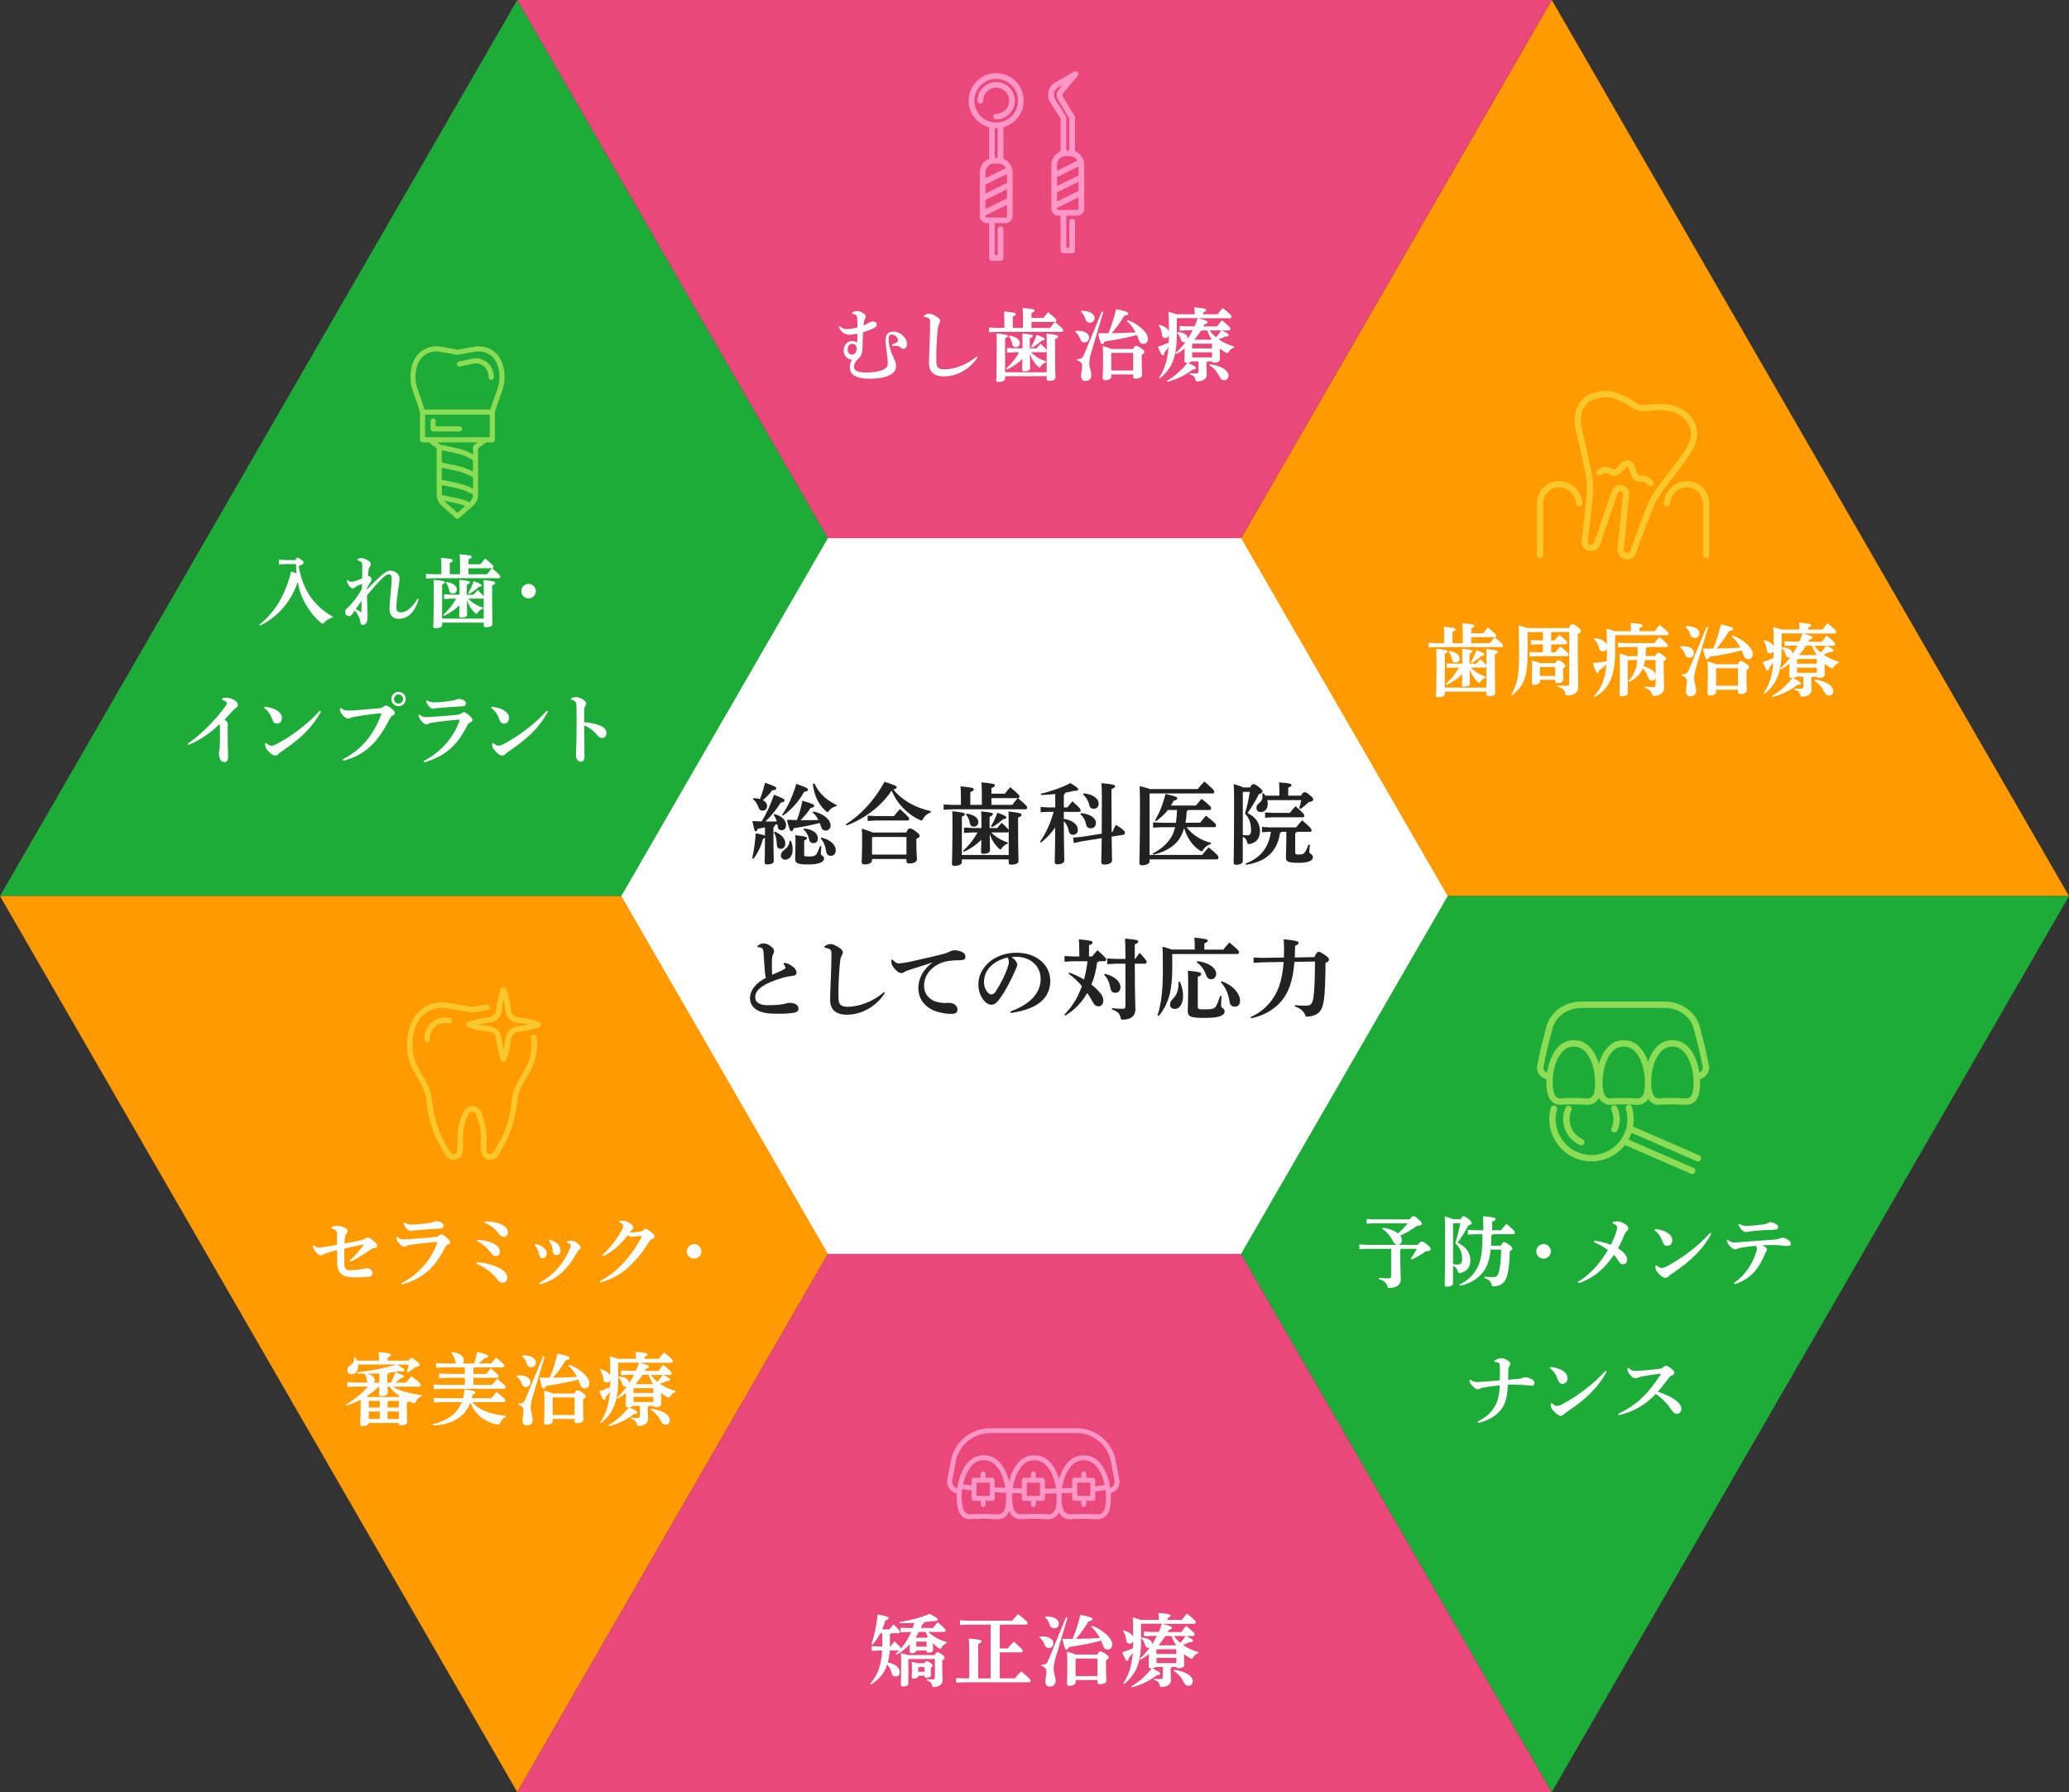 <?xml version="1.0" encoding="UTF-8"?>
<svg id="_レイヤー_1" data-name="レイヤー 1" xmlns="http://www.w3.org/2000/svg" width="600" height="519.62" viewBox="0 0 600 519.62">
  <rect x="0" y="0" width="600" height="519.62" fill="#333333" stroke="none"/>
  <defs>
    <style>
      .cls-1 {
        fill: #fe97c5;
      }

      .cls-2 {
        fill: #1eac39;
      }

      .cls-3 {
        fill: #fff;
      }

      .cls-4 {
        fill: #222;
      }

      .cls-5 {
        fill: #fac82d;
      }

      .cls-6 {
        fill: #ea477b;
      }

      .cls-7 {
        fill: #ff9b00;
      }

      .cls-8 {
        fill: #8cdc55;
      }
    </style>
  </defs>
  <g>
    <g>
      <polygon class="cls-2" points="150 0 0 259.81 300 259.81 150 0"/>
      <polygon class="cls-7" points="600 259.81 450 0 300 259.81 600 259.81"/>
      <polygon class="cls-7" points="0 259.81 150 519.62 300 259.81 0 259.81"/>
      <polygon class="cls-6" points="450 0 150 0 300 259.81 450 0"/>
      <polygon class="cls-6" points="150 519.62 450 519.62 300 259.81 150 519.62"/>
      <polygon class="cls-2" points="300 259.81 450 519.62 600 259.81 300 259.81"/>
    </g>
    <polygon class="cls-3" points="359.91 156.04 240.09 156.04 180.18 259.81 240.09 363.57 359.91 363.57 419.82 259.81 359.91 156.04"/>
  </g>
  <g>
    <path class="cls-4" d="M221.85,239.91c-.72.15-1.44.28-2.13.41-.15.57-.31.72-.57.72-.28,0-.39-.15-.95-2.96.95.05,1.8.08,2.65.1,1.44-2.26,2.65-4.94,3.6-7.74,2.93,1.13,3.06,1.29,3.06,1.65,0,.33-.28.51-1.08.62-1.26,1.98-2.8,3.93-4.47,5.5h1.13c.69,0,1.41,0,2.19-.03-.23-.75-.54-1.39-.93-1.88l.28-.28c2.19.69,3.32,1.8,3.32,3.27,0,.9-.54,1.44-1.31,1.44-.62,0-1.03-.33-1.11-1.08-.03-.23-.05-.44-.08-.67-.26.08-.51.15-.75.21-.03.39-.15.57-.41.69v1.95c0,5.89.1,7.17.1,7.82s-.75,1-1.85,1c-.62,0-.8-.15-.8-.62s.08-1.9.1-7.07c-.1.08-.28.13-.54.21-.57,2.03-1.36,3.93-2.8,5.84l-.36-.15c.51-2.29.87-4.91,1-7.25,1.7.33,2.39.51,2.7.69v-2.39ZM218.55,231.4c.62.05,1.23.13,1.85.28.59-1.54,1.03-3.03,1.49-4.73,3.06,1.08,3.24,1.31,3.24,1.67,0,.28-.28.49-1.18.51-.8,1.11-1.65,2.01-2.73,2.88.77.41,1.23.98,1.23,1.7,0,.8-.51,1.34-1.29,1.34-.62,0-1-.31-1.26-1.08-.31-.9-.9-1.8-1.54-2.21l.18-.36ZM224.73,241.14c2.01.9,3.01,2.01,3.01,3.52,0,.85-.57,1.47-1.31,1.47s-1.13-.46-1.16-1.29c-.08-1.67-.31-2.6-.82-3.45l.28-.26ZM229.35,243.77c.26.54.51,1.44.51,2.49,0,2.06-1.03,3.01-2.21,3.01-.69,0-1.21-.51-1.21-1.23,0-.64.33-1.16,1.03-1.65.95-.67,1.44-1.49,1.49-2.6l.39-.03ZM226.81,236.23c1.62-2.26,3.06-5.32,4.11-8.95,3.16,1.13,3.39,1.36,3.39,1.65,0,.33-.23.57-1.13.67-1.49,2.78-3.63,5.09-6.09,6.89l-.28-.26ZM235.86,235.28c1.75.39,3.09,1.08,4.06,2.06.59.59.95,1.26.95,2.01,0,.93-.69,1.49-1.36,1.49s-1.16-.33-1.41-1.13c-.13-.39-.26-.75-.39-1.08-2.6.67-4.99,1.13-7.56,1.52-.15.62-.33.85-.59.85-.44,0-.64-.39-1.36-3.29,1,.03,1.95.05,2.88.08.64-1.57,1.21-3.52,1.62-5.63,3.11.93,3.42,1.13,3.42,1.49,0,.33-.21.44-1.05.64-.8,1.23-1.9,2.52-2.91,3.52h2.01c1.05,0,2.08-.03,3.16-.03-.46-.95-1-1.65-1.67-2.19l.21-.31ZM238.2,245.36c-.1,1.11-.15,1.75-.15,2.24s.93.51.93,1.31c0,.72-.75,1.75-4.58,1.75-3.24,0-3.81-.39-3.81-1.75,0-.82.1-1.95.1-4.6,0-1.05,0-1.54-.05-2.13,3.08.33,3.39.51,3.39.8,0,.31-.18.46-.82.72v4.19c0,.39.13.46,1.29.46,1.34,0,1.9-.15,2.24-.67.33-.51.72-1.36,1.08-2.37l.39.05ZM233.18,240.22c2.78.31,4.01,1.49,4.01,2.91,0,.75-.44,1.34-1.29,1.34-.72,0-1.13-.41-1.29-1.18-.21-1.08-.8-2.13-1.62-2.73l.18-.33ZM242.54,233.79c-.85.1-1.54.57-2.08,1.23-.21.31-.33.44-.49.44-.13,0-.28-.1-.54-.33-2.21-2.06-3.27-4.47-3.73-7.79l.49-.15c1.34,2.98,3.65,4.89,6.45,6.25l-.1.36ZM238.22,242.84c2.78.72,4.14,2.19,4.14,3.75,0,1-.64,1.57-1.41,1.57s-1.26-.41-1.39-1.39c-.21-1.54-.72-2.8-1.57-3.62l.23-.31Z"/>
    <path class="cls-4" d="M245.28,239.01c4.37-2.7,8.41-7.1,11.24-12.34,3.27,1.11,3.52,1.23,3.52,1.65,0,.23-.18.44-.98.57,2.39,3.08,6.33,5.3,10.88,6.32l-.05.39c-.87.26-1.67.87-2.16,1.75-.21.41-.31.57-.51.57-.13,0-.28-.08-.51-.18-3.68-1.72-6.61-4.78-8.15-8.51-3.01,4.6-8.02,8.25-13.04,10.1l-.23-.31ZM252.89,249.45c0,.59-.69,1.21-2.19,1.21-.49,0-.82-.28-.82-.75,0-.72.13-2.34.13-6.15,0-1.49,0-2.24-.08-3.5,1.8.57,2.7.9,3.16,1.13h9.72c.41-.93.75-1.18,1.05-1.18.36,0,.75.13,1.7.85,1.03.75,1.13,1.03,1.13,1.34s-.31.54-.95.82v1.26c0,2.88.18,3.86.18,4.58,0,.87-.9,1.31-2.29,1.31-.46,0-.77-.18-.77-.72v-.57h-9.98v.36ZM253.92,236.62h5.32c.57-.72,1.05-1.31,1.75-2.03,2.55,2.29,2.65,2.52,2.65,2.78,0,.31-.15.54-.41.54h-9.31l-2.31.13v-1.54l2.31.13ZM262.87,247.8v-5.12h-9.85l-.13.15v4.96h9.98Z"/>
    <path class="cls-4" d="M295.2,231.42c2.55,2.16,2.67,2.42,2.67,2.7,0,.31-.13.54-.39.54h-21.26l-2.57.13v-1.54l2.57.13h2.44v-2.37c0-1.41-.05-2.16-.13-3.01,3.55.33,3.86.51,3.86.85,0,.36-.26.51-1,.82v3.7h3.34v-3.52c0-1.41-.05-2.16-.13-3.01,3.68.36,3.91.51,3.91.85,0,.36-.26.51-1,.82v1.62h3.91c.49-.64.98-1.26,1.54-1.88,2.52,2.11,2.67,2.37,2.67,2.65,0,.33-.13.51-.39.51h-.05ZM287.44,241.35c1.13,1.26,3.09,2.42,4.86,2.93l-.1.36c-.59.15-1.16.62-1.59,1.16-.21.33-.33.49-.49.49-.13,0-.28-.13-.51-.33-1.18-1.11-2.13-2.67-2.6-4.19.03,2.96.08,4.19.08,4.81s-.75.98-1.95.98c-.44,0-.64-.15-.64-.54,0-.49.05-1.47.1-3.52-1.39,1.36-2.91,2.47-5.09,3.5l-.21-.33c1.88-1.72,3.16-3.42,4.19-5.3h-1.52l-2.42.13v-1.54l2.42.13h2.65v-1.13c0-1.8-.03-2.8-.08-3.7,3.21.31,3.39.49,3.39.77s-.18.51-.95.77v3.29h2.21c.41-.51.8-.98,1.34-1.52,1.52,1.47,1.9,1.9,1.98,2.13v-1.85c0-1.8-.03-2.75-.05-3.57,3.5.39,3.78.67,3.78,1,0,.31-.26.51-1,.75v1.7c0,8.2.13,10.41.13,10.95,0,.64-.82,1.03-2.13,1.03-.49,0-.72-.18-.72-.57v-.95h-13.58v.85c0,.64-1.03,1.03-2.16,1.03-.49,0-.72-.18-.72-.57,0-.95.15-3.16.15-11.29,0-1.52,0-2.47-.05-3.99,3.34.33,3.65.54,3.65.85,0,.28-.26.49-.87.72v11.11h13.58v-6.81c-.05.18-.15.28-.33.28h-4.73ZM280.32,235.9c2.44.39,3.39,1.41,3.39,2.49,0,.82-.62,1.31-1.31,1.31-.59,0-1.05-.36-1.16-1.05-.18-1.11-.57-1.93-1.13-2.42l.21-.33ZM287.39,239.57c.62-1,1.29-2.37,1.83-3.93,2.42.87,2.6,1.11,2.6,1.39s-.21.44-.98.51c-.93.9-2.11,1.72-3.16,2.29l-.28-.26ZM287.51,231.42v1.95h6.04c.51-.67,1-1.26,1.59-1.95h-7.64Z"/>
    <path class="cls-4" d="M306.04,230.24c-1.36.13-2.75.23-4.11.28l-.05-.39c2.88-.64,6.02-1.77,8.54-3.06,2.13,1.31,2.26,1.52,2.26,1.77,0,.36-.21.46-1.29.49-.72.18-1.57.36-2.47.51-.05.26-.18.44-.41.57v3.7h1.03c.41-.57.9-1.13,1.46-1.77,2.29,2.08,2.39,2.31,2.39,2.52,0,.31-.15.54-.41.54h-4.47v2.03c2.83.44,4.06,1.83,4.06,3.24,0,.9-.64,1.39-1.44,1.39-.64,0-1.08-.44-1.21-1.16-.18-1.05-.72-2.11-1.42-2.83.03,8.77.15,10.67.15,11.47,0,.64-.9,1.08-2.03,1.08-.49,0-.77-.23-.77-.62,0-.8.13-2.57.15-10.13-1.08,1.7-2.52,3.16-4.09,4.42l-.31-.23c1.85-2.62,3.08-5.61,3.96-8.67h-1.52l-2.26.13v-1.54l2.26.13h1.98v-3.88ZM322.6,241.25c.28-.69.62-1.44,1.03-2.08,2.39,1.49,2.6,2.01,2.6,2.21,0,.18-.05.62-.31.64l-3.55.57c.05,4.76.13,6.27.13,6.92,0,.72-1,1.18-2.29,1.18-.57,0-.85-.26-.85-.69,0-.67.08-2.24.13-6.97l-5.71.9-2.37.51-.23-1.57,2.42-.21,5.89-.93c.03-2.6.05-5.99.05-10.46,0-1.83-.05-3.11-.13-4.19,3.42.31,3.96.51,3.96.87s-.28.54-1.05.85v2.55c0,4.22.03,7.46.05,9.92l.23-.03ZM313.47,235.77c2.83.26,4.34,1.49,4.34,2.83,0,.98-.57,1.57-1.52,1.57-.75,0-1.21-.46-1.31-1.03-.23-1.26-.85-2.42-1.65-3.01l.13-.36ZM314.24,230.04c3.01.26,4.37,1.7,4.37,2.91,0,1-.54,1.54-1.41,1.54-.75,0-1.16-.41-1.29-.98-.31-1.31-1-2.52-1.8-3.11l.13-.36Z"/>
    <path class="cls-4" d="M348.62,247.9c.59-.75,1.16-1.41,1.88-2.21,2.75,2.24,2.85,2.57,2.85,2.85,0,.41-.15.64-.41.64h-19.57v.64c0,.57-.9,1.08-2.21,1.08-.46,0-.75-.21-.75-.64,0-.98.18-3.93.18-18.05,0-1.39-.08-2.98-.1-4.27,1.57.39,2.47.62,2.96.85h13.88c.54-.72,1.23-1.47,1.93-2.19,2.6,2.24,2.85,2.55,2.85,2.93,0,.36-.18.54-.36.54h-18.23l-.15.18v17.64h15.25ZM351.06,244.77c-.82.18-1.59.8-2.08,1.54-.21.36-.31.51-.49.51-.13,0-.28-.08-.54-.21-2.13-1.36-3.81-3.81-4.55-6.53-.49,1.72-1.23,3.16-2.31,4.29-1.62,1.7-4.19,2.93-6.68,3.42l-.15-.33c2.11-.98,3.93-2.55,5.12-4.29.64-.95,1.08-1.98,1.39-3.32h-3.81l-2.57.13v-1.54l2.57.13h4.06c.18-1.23.26-2.47.31-3.7h-2.67c-.95,1.23-2.11,2.31-3.42,3.21l-.31-.23c1.26-2.01,2.29-4.55,3.06-7.64,3.16.72,3.42.93,3.42,1.26,0,.28-.23.51-1.05.69-.23.49-.49.95-.8,1.41h7.23c.54-.64,1.08-1.29,1.65-1.95,2.52,1.98,2.78,2.37,2.78,2.65,0,.31-.13.59-.41.59h-6.3c-.08.15-.18.23-.36.33-.05,1.21-.18,2.34-.36,3.37h4.22c.57-.72,1.05-1.26,1.72-2.06,2.65,2.11,2.91,2.42,2.91,2.8,0,.36-.18.54-.36.54h-8.18c1.49,2.06,4.11,3.83,7.1,4.55l-.1.36Z"/>
    <path class="cls-4" d="M362.54,228.31c.33-.67.59-.95.95-.95.39,0,.77.18,1.67.93.8.64.93.85.93,1.18s-.21.51-1.08.87c-.95,1.98-2.19,4.01-3.24,5.4,2.52,1.18,3.62,3.21,3.62,5.14,0,2.21-1.11,3.47-2.85,3.81-.15.03-.28.05-.39.05-.33,0-.41-.15-.54-.72-.18-.67-.51-1.11-1.21-1.39v7.1c0,.51-.72,1.03-1.98,1.03-.44,0-.67-.21-.67-.64,0-.59.13-3.34.13-18.69,0-1.31-.05-2.65-.1-4.09,1.49.44,2.29.72,2.75.98h2.01ZM360.46,229.6l-.05.05v12.47c.62.08.95.08,1.36.08.67,0,1.03-.31,1.03-1.41,0-2.11-.54-3.68-1.77-4.89.62-2.03,1.11-4.24,1.41-6.3h-1.98ZM376.04,241.17c-.05.21-.18.33-.44.41v5.63c0,.46.21.57,1.03.57,1.13,0,1.47-.18,1.9-.85.39-.62.64-1.23.95-2.06l.39.08c-.13.93-.18,1.7-.18,2.11,0,.54,1.05.62,1.05,1.47,0,.9-1.03,1.65-4.11,1.65-3.37,0-3.73-.44-3.73-1.67,0-1.11.13-2.78.13-5.89v-1.44h-1.34c-.1.15-.23.23-.49.28-.77,5.63-4.35,8.48-9.85,9.28l-.13-.36c4.11-1.54,6.69-4.4,7.33-9.2h-.39l-2.19.13v-1.54l2.19.13h7.71c.59-.75,1.16-1.44,1.75-2.06,2.52,2.21,2.72,2.49,2.72,2.88,0,.28-.1.46-.28.46h-4.04ZM367.51,231.99c.08.33.13.72.13,1.13,0,1.41-.87,2.34-2.03,2.34-.77,0-1.26-.51-1.26-1.16s.28-1.05.87-1.52c.57-.44.9-.98.9-1.67,0-.36-.03-.69-.08-1l.36-.13c.21.23.39.46.57.72h4.04v-1.36c0-.87-.03-1.9-.08-2.49,3.29.23,3.6.49,3.6.8,0,.21-.13.44-.95.72v2.34h3.7c.49-.9.77-1,1.03-1,.31,0,.59.08,1.49.8.93.72,1.03,1,1.03,1.29,0,.39-.31.62-1.36.8-.69.69-1.65,1.54-2.37,1.95l-.33-.21c.26-.77.41-1.54.59-2.34h-9.85ZM369.18,235.69h4.86c.57-.72,1.13-1.36,1.67-1.93,2.39,2.11,2.52,2.37,2.52,2.75,0,.28-.1.46-.28.46h-8.77l-2.31.13v-1.54l2.31.13Z"/>
    <path class="cls-4" d="M227.39,279.17c1.08.13,1.83.54,2.67,1.23.57.49.93,1.05.93,1.59,0,.64-.31.82-1.05.93-.69.1-1.93.28-3.14.64-5.71,1.72-7.79,3.52-7.79,5.61,0,1.39,1.18,2.29,3.52,2.29s3.52-.13,4.27-.26c.44-.05.69-.1,1.08-.23.39-.13.8-.18,1.05-.18,1.77,0,2.62.72,2.62,1.62,0,.77-.49,1.08-1.41,1.26-1.47.28-4.01.31-6.33.23-4.01-.15-6.32-1.8-6.32-4.55,0-1.98,1.44-4.19,4.6-5.81-.13-.51-.18-.98-.28-1.83-.08-.69-.15-1.95-.39-5.5-.08-1.03-.31-1.26-.72-1.41-.33-.13-.64-.18-.98-.18l-.1-.28c.41-.36,1.08-.8,1.72-.8.72,0,1.36.18,2.31.93.69.54.82.98.82,1.31,0,.31-.1.57-.26.87-.21.41-.31.87-.33,1.41-.03.46-.05,1.05-.05,1.72,0,.98.05,2.08.1,2.85,1.26-.54,2.37-1,3.16-1.44.54-.28.69-.44.69-.59s-.05-.28-.15-.49c-.1-.18-.21-.36-.41-.62l.15-.33Z"/>
    <path class="cls-4" d="M256.62,287.92c-2.49,3.91-6.74,6.3-11.03,6.3-1.54,0-2.91-.39-3.73-1.18-.75-.75-1.13-1.83-1.13-3.03,0-.87.05-2.67.18-5.58.1-2.49.21-5.4.21-7.58,0-1.21-.05-1.54-1.03-1.85-.39-.13-.59-.15-.95-.21l-.08-.39c.95-.64,1.44-.67,1.8-.67.57,0,1.31.28,2.47,1.03.82.54,1.08.93,1.08,1.42,0,.33-.18.64-.33.9-.15.26-.31.59-.41,1.34-.15,1.23-.31,2.85-.44,5.71-.13,2.73-.13,3.96-.08,5.09.05,1.08.13,1.67.57,2.11.41.41,1.13.59,2.11.59,2.83,0,7.07-1.23,10.52-4.24l.28.26Z"/>
    <path class="cls-4" d="M258.83,278.25c1,1.08,1.44,1.13,2.11,1.08,1-.08,2.06-.26,3.06-.49,3.37-.75,6.69-1.52,8.59-1.98,1.18-.28,1.98-.54,2.54-.82.77-.39,1.26-.51,1.67-.51.57,0,1.36.13,2.13.46.8.39,1.03.85,1.03,1.44,0,.69-.33,1-1.77,1-2.42,0-4.04.33-4.76.59-3.57,1.26-5.45,3.91-5.45,6.81s2.16,4.34,3.91,4.73c1.21.26,2.01.31,2.34.26.28-.03.57-.05.82-.05,1.67,0,2.6.95,2.6,1.9,0,.9-.41,1.31-1.88,1.31-1.83,0-4.19-.54-5.53-1.23-2.65-1.39-3.93-3.65-3.93-6.27,0-2.26.98-5.07,4.14-7.43-2.16.75-4.04,1.29-6.71,2.16-.57.18-1.23.44-1.57.69-.18.15-.49.26-.75.26-.28,0-.64-.08-1.08-.41-1.03-.8-1.65-1.72-1.8-2.47-.05-.26-.08-.67-.05-.98l.33-.05Z"/>
    <path class="cls-4" d="M293.01,293.29c6.38-2.34,8.77-5.84,8.77-9.41,0-3.96-3.09-6.3-6.69-6.45-.64-.03-1.26,0-1.75.05,1.21.9,1.65,1.7,1.65,2.19,0,.51-.41,1.31-.82,2.26-1.03,2.31-2.65,5.5-4.24,7.64-.85,1.13-1.52,1.77-2.47,1.77-.8,0-1.72-.64-2.42-1.62-.82-1.16-1.31-2.52-1.31-4.37,0-4.86,4.68-9.1,10.98-9.1s9.87,3.88,9.87,8.15c0,4.81-3.42,8.2-11.47,9.31l-.1-.41ZM285.35,284.86c0,1.05.33,1.9.85,2.62.33.46.87.87,1.23.87.46,0,.93-.26,1.36-.93,1.29-1.95,2.52-4.4,3.34-6.66.18-.51.44-1.31.44-1.8,0-.39-.05-.87-.39-1.34-4.42,1.08-6.84,3.83-6.84,7.22Z"/>
    <path class="cls-4" d="M312.98,275.24c0-1.21-.05-1.95-.13-2.88,3.42.31,4.01.51,4.01.87s-.28.54-1.05.85v3.24h.9c.49-.62,1.05-1.26,1.57-1.8,2.37,2.13,2.52,2.42,2.52,2.62,0,.33-.15.57-.41.57h-1.67c-.1.15-.26.28-.57.33-.26,2.26-.8,4.42-1.65,6.43.77.59,1.44,1.21,1.98,1.8,1.16,1.23,1.47,1.95,1.47,2.83,0,1.05-.57,1.7-1.41,1.7-.59,0-1.13-.26-1.7-1.34-.46-.87-.98-1.72-1.54-2.55-1.16,2.01-2.65,3.81-4.45,5.22-.62.49-1.26.93-1.93,1.34l-.26-.28c.39-.41.8-.82,1.16-1.26.77-.9,1.44-1.9,2.06-2.91.75-1.31,1.36-2.7,1.88-4.11-1.16-1.34-2.44-2.55-3.88-3.57l.21-.33c1.49.54,2.91,1.18,4.27,2.01.31-1.13.57-2.26.75-3.42.1-.62.18-1.26.28-1.88h-4.24l-2.44.13v-1.65l2.44.13h1.85v-2.08ZM320.46,282.36c2.88.77,4.47,2.26,4.47,3.86,0,1.03-.64,1.65-1.47,1.65-.72,0-1.26-.39-1.41-1.23-.33-1.8-.9-3.01-1.85-3.99l.26-.28ZM326.35,276.29c0-2.03-.03-3.19-.1-4.14,3.42.28,3.86.51,3.86.82,0,.36-.26.54-1.03.82v4.24h.15c.44-.62.77-1.13,1.23-1.75,1.9,1.98,2.06,2.37,2.06,2.57,0,.33-.15.57-.41.57h-3.03c.03,10.44.18,12.47.18,13.32,0,1.8-1.29,2.91-3.65,2.91-.49,0-.54-.05-.64-.54-.26-1.26-.87-1.85-2.52-2.42l.03-.39c.77.13,1.88.21,2.91.21.82,0,.98-.15.98-1v-12.08h-2.83l-2.44.13v-1.65l2.44.13h2.83v-1.75Z"/>
    <path class="cls-4" d="M346.48,275.34v-.95c0-.9-.05-1.67-.13-2.52,3.29.31,3.91.51,3.91.85,0,.36-.26.51-1,.82v1.8h5.5c.51-.67,1.11-1.34,1.75-2.06,2.42,1.98,2.8,2.47,2.8,2.75,0,.31-.13.59-.41.59h-18.9l-.05.05v4.24c0,6.2-1.13,10.44-3.93,13.65l-.36-.15c1.08-3.24,1.57-6.97,1.57-13.45,0-4.01-.05-5.19-.13-6.48,1.34.39,2.18.64,2.7.85h6.68ZM342.11,284.6c.54,1,.98,2.62.98,4.11,0,2.37-1.05,3.83-2.34,3.83-.87,0-1.44-.44-1.44-1.18,0-.64.23-1.16.85-1.77,1.29-1.29,1.67-2.88,1.59-4.94l.36-.05ZM354.24,288.82c-.05.77-.13,2.11-.13,2.83s1.03.69,1.03,1.57c0,1.16-1.39,1.93-5.66,1.93-4.53,0-5.04-.41-5.04-2.19,0-.59.13-2.88.13-7.1,0-2.44-.03-3.42-.1-4.4,3.47.31,3.86.57,3.86.98,0,.31-.26.57-.98.8v8.64c0,.69.28.8,2.08.8,2.31,0,2.83-.26,3.29-1.08.36-.64.9-2.13,1.13-2.85l.39.08ZM347.2,278.69c3.52.39,5.48,2.11,5.48,3.6,0,.95-.54,1.65-1.46,1.65-.72,0-1.23-.49-1.52-1.36-.44-1.34-1.46-2.8-2.67-3.55l.18-.33ZM354.27,284.52c3.8,1.34,5.35,4.01,5.35,5.61,0,1.21-.62,1.77-1.57,1.77-.82,0-1.34-.54-1.47-1.41-.33-2.31-1.18-4.27-2.54-5.66l.23-.31Z"/>
    <path class="cls-4" d="M375.39,278.89c-.49,5.73-1.77,9.05-3.83,11.42-2.34,2.7-5.48,4.32-8.77,4.94l-.1-.36c2.73-1.16,5.19-3.26,6.81-5.91,1.47-2.37,2.42-5.42,2.75-10.05l-6.15.1-2.57.15v-1.54l2.57.1,6.22-.1c.03-.77.05-1.59.05-2.47,0-.77-.03-1.93-.08-2.85,3.81.44,4.27.64,4.27,1.03,0,.33-.21.62-.98.88-.03,1.21-.05,2.34-.1,3.39l5.68-.1c.62-1.34.9-1.52,1.23-1.52.41,0,.64.1,1.77.87,1.05.75,1.23.98,1.23,1.31,0,.39-.18.67-1,1.03-.03,5.73-.21,8.9-.46,10.7-.46,3.21-1.59,4.55-4.53,4.86-.67.08-.77,0-1-.67-.49-1.08-1.49-1.83-2.91-2.26l.05-.39c.93.1,1.85.15,3.08.15,1.36,0,1.9-.28,2.24-2.18.28-1.62.46-4.96.49-10.62l-5.99.1Z"/>
  </g>
  <g>
    <path class="cls-3" d="M247.13,90.62c.57-.34,1.05-.43,1.53-.43s1.14.23,1.92.8c.27.21.48.46.48.71,0,.37-.09.57-.21.75-.11.21-.23.41-.3.8-.05.3-.09.73-.14,1.12.53-.21,1.01-.43,1.37-.66.32-.21.73-.5,1.3-.5s1.17.25,1.17.87c0,.46-.18.73-.73,1.01-.91.46-2.15.91-3.27,1.26-.11,2.74-.09,4.27-.14,4.89-.11,1.53-.69,2.49-1.35,2.88-.71.78-1.12,1.51-1.12,2.22,0,1.1,1.03,1.67,3.73,1.67,2.06,0,3.82-.34,4.89-.89,1.03-.53,1.21-1.01,1.19-1.97-.02-.82-.09-1.55-.25-2.63-.25-1.85-.37-3.04-.37-3.93,0-1.76.89-2.45,2.24-2.45,2.01,0,3.95,1.76,3.95,3.61,0,1.01-.46,1.39-1.05,1.39-.41,0-.64-.18-.87-.46-.23-.25-.64-.32-.94-.37-.3-.05-.66-.05-1.46-.02l-.05-.34c.5-.18,1.03-.46,1.33-.64.34-.23.43-.41.43-.75,0-.69-.91-1.55-1.85-1.55-.62,0-.87.43-.87,1.19,0,1.37.41,3.5,1.6,5.83.34.69.57,1.39.57,1.99,0,1.05-.39,1.9-1.49,2.54-1.44.85-3.31,1.23-6.08,1.26-4.23.02-5.85-1.3-5.85-3.31,0-.57.16-1.39.59-2.24-.82-.05-2.35-.62-2.35-2.67,0-1.81,1.33-2.72,2.35-2.72.62,0,1.19.18,1.55.43.05-.75.02-1.6.02-2.58-.82.21-1.58.32-2.31.32-1.14,0-2.33-.53-3.02-2.26l.23-.23c.85.75,1.44.87,2.13.87.57,0,1.97-.21,3.02-.48,0-.85,0-1.6-.05-2.49-.05-.43-.07-.69-.25-.96-.14-.21-.34-.3-.59-.37-.14-.05-.43-.09-.59-.09l-.07-.39ZM245.8,101.29c0,.89.55,1.55,1.26,1.55s1.35-.64,1.35-1.69c0-.94-.48-1.46-1.23-1.46s-1.37.48-1.37,1.6Z"/>
    <path class="cls-3" d="M283.53,103.55c-2.22,3.47-5.99,5.6-9.81,5.6-1.37,0-2.58-.34-3.31-1.05-.66-.66-1.01-1.62-1.01-2.7,0-.78.05-2.38.16-4.96.09-2.22.18-4.8.18-6.74,0-1.07-.05-1.37-.91-1.65-.34-.11-.53-.14-.85-.18l-.07-.34c.85-.57,1.28-.59,1.6-.59.5,0,1.17.25,2.19.91.73.48.96.82.96,1.26,0,.3-.16.57-.3.8-.14.23-.27.53-.37,1.19-.14,1.1-.27,2.54-.39,5.07-.11,2.42-.11,3.52-.07,4.53.05.96.11,1.49.5,1.87.37.37,1.01.53,1.87.53,2.51,0,6.29-1.1,9.35-3.77l.25.23Z"/>
    <path class="cls-3" d="M305.95,93.34c2.26,1.92,2.38,2.15,2.38,2.4,0,.27-.11.48-.34.48h-18.9l-2.29.11v-1.37l2.29.11h2.17v-2.1c0-1.26-.05-1.92-.11-2.67,3.15.3,3.43.46,3.43.75,0,.32-.23.46-.89.73v3.29h2.97v-3.13c0-1.26-.05-1.92-.11-2.67,3.27.32,3.47.46,3.47.75,0,.32-.23.46-.89.73v1.44h3.47c.43-.57.87-1.12,1.37-1.67,2.24,1.87,2.38,2.1,2.38,2.35,0,.3-.11.46-.34.46h-.05ZM299.05,102.16c1,1.12,2.74,2.15,4.32,2.61l-.09.32c-.53.14-1.03.55-1.42,1.03-.18.3-.3.43-.43.43-.11,0-.25-.11-.46-.3-1.05-.98-1.9-2.38-2.31-3.73.02,2.63.07,3.73.07,4.27s-.66.87-1.74.87c-.39,0-.57-.14-.57-.48,0-.43.05-1.3.09-3.13-1.23,1.21-2.58,2.19-4.53,3.11l-.18-.3c1.67-1.53,2.81-3.04,3.73-4.71h-1.35l-2.15.11v-1.37l2.15.11h2.35v-1.01c0-1.6-.02-2.49-.07-3.29,2.86.27,3.02.43,3.02.69s-.16.46-.85.69v2.93h1.97c.37-.46.71-.87,1.19-1.35,1.35,1.3,1.69,1.69,1.76,1.9v-1.65c0-1.6-.02-2.45-.05-3.18,3.11.34,3.36.59,3.36.89,0,.27-.23.46-.89.66v1.51c0,7.29.11,9.26.11,9.74,0,.57-.73.91-1.9.91-.43,0-.64-.16-.64-.5v-.85h-12.07v.75c0,.57-.91.91-1.92.91-.43,0-.64-.16-.64-.5,0-.85.14-2.81.14-10.03,0-1.35,0-2.19-.05-3.54,2.97.3,3.25.48,3.25.75,0,.25-.23.43-.78.64v9.87h12.07v-6.06c-.05.16-.14.25-.3.25h-4.21ZM292.72,97.31c2.17.34,3.02,1.26,3.02,2.22,0,.73-.55,1.17-1.17,1.17-.53,0-.94-.32-1.03-.94-.16-.98-.5-1.71-1.01-2.15l.18-.3ZM299.01,100.58c.55-.89,1.14-2.1,1.62-3.5,2.15.78,2.31.98,2.31,1.23s-.18.39-.87.46c-.82.8-1.87,1.53-2.81,2.03l-.25-.23ZM299.12,93.34v1.74h5.37c.46-.59.89-1.12,1.42-1.74h-6.79Z"/>
    <path class="cls-3" d="M311.91,95.96c2.61-.23,3.91.75,3.91,1.9,0,.94-.5,1.42-1.35,1.42-.57,0-.96-.3-1.19-.96-.27-.82-.82-1.65-1.44-2.01l.07-.34ZM316.41,102.39c-.37,1.23-.5,2.15-.5,2.93,0,1.28.57,2.33.57,3.54,0,.94-.64,1.6-1.69,1.6-.92,0-1.28-.64-1.28-1.44s.3-1.97.3-2.95c0-.78-.5-1.33-1.51-1.65l.02-.3c1.23,0,1.65-.3,2.13-1.49l5.07-12.3.43.11-3.54,11.93ZM313.56,90.11c2.63,0,3.86.96,3.86,2.1,0,.75-.53,1.35-1.3,1.35-.69,0-1.17-.37-1.35-1.03-.23-.85-.78-1.74-1.33-2.1l.11-.32ZM327,92.83c2.15.71,4.23,2.26,5.26,3.66.46.62.64,1.21.64,1.78,0,.85-.55,1.44-1.3,1.44-.62,0-1.05-.25-1.37-1.17-.16-.48-.34-.94-.53-1.39-3.13.82-6.31,1.42-9.33,1.85-.27.59-.43.73-.78.73-.32,0-.55-.41-1.14-3.11h2.97c.98-2.33,1.65-4.48,2.24-6.99,3.18.69,3.52.91,3.52,1.26,0,.3-.18.5-1.14.64-1.1,1.87-2.4,3.68-3.68,5.07,2.33-.02,4.64-.09,6.95-.23-.62-1.23-1.46-2.35-2.51-3.27l.21-.27ZM328.6,101.18c.3-.69.55-.91.78-.91.3,0,.64.07,1.53.69.78.55.98.87.98,1.07,0,.27-.16.46-.8.87v1.3c0,2.74.11,3.95.11,4.55,0,.71-.89,1.05-1.97,1.05-.39,0-.62-.18-.62-.59v-.64h-6.35v.73c0,.48-.64.96-1.85.96-.41,0-.64-.21-.64-.59,0-.55.11-1.83.11-5.65,0-1.81-.05-2.63-.09-3.68,1.35.39,2.1.64,2.54.85h6.26ZM322.26,102.39v5.03h6.35v-5.1h-6.29l-.07.07Z"/>
    <path class="cls-3" d="M354.39,95.81c1.88.98,1.94,1.1,1.94,1.39,0,.23-.32.43-1.05.41-.71.32-1.28.57-1.87.75,1.23.89,2.72,1.6,4.5,2.13l-.07.32c-.62.14-1.07.59-1.42,1.1-.21.34-.32.48-.5.48-.11,0-.25-.07-.46-.18-.62-.34-1.21-.73-1.74-1.17.02,1.9.07,2.77.07,3.11,0,.71-.78,1.01-1.69,1.01-.32,0-.53-.11-.59-.37h-1.35c-.07.11-.16.21-.3.27v.69c0,1.05.09,2.38.09,2.97,0,1.05-1.12,1.87-2.67,1.87-.43,0-.5-.05-.59-.46-.18-.75-.53-1.26-1.67-1.6l.02-.34c.82.09,1.37.11,1.78.11.5,0,.75-.09.75-.8v-2.72h-2.06c-.25.27-.64.39-1.01.41,2.01.96,2.35,1.23,2.35,1.53,0,.23-.25.39-.96.43-2.01,1.55-4.66,2.9-7.27,3.54l-.18-.3c2.17-1.21,4.23-3.04,5.92-5.19h-.25c-.41,0-.64-.21-.64-.59,0-.37.07-1.58.09-3.57-.8.62-1.62,1.17-2.47,1.6l-.23-.25c1.03-.85,2.03-1.97,2.97-3.27-.14.07-.3.11-.46.11-.53,0-.78-.3-.94-.85-.21-.75-.64-1.55-1.1-1.83l.16-.3c2.26.23,2.95,1.07,2.95,1.83v.14c.53-.8.98-1.6,1.42-2.45h-1.46l-2.29.11v-1.37l2.29.11h2.01c.37-.78.64-1.58.91-2.38h-6.01l-.04.05v4.78c0,6.83-1.65,9.99-4.94,12.69l-.23-.25c1.55-2.24,2.45-4.89,2.77-8.85-.37.53-.75,1.03-1.17,1.51-.05.57-.23.87-.48.87-.3,0-.57-.39-1.42-2.49,1.14-.37,2.15-.78,3.13-1.19.02-.69.05-1.35.05-2.03-.18.48-.57.69-1.03.69-.53,0-.89-.27-.96-.91-.09-.91-.43-2.06-.96-2.67l.16-.3c1.67.53,2.51,1.14,2.79,1.97,0-4-.07-4.91-.14-5.71,1.19.34,1.85.55,2.33.73h5.28c0-.73-.05-1.35-.11-2.03,2.93.27,3.47.46,3.47.75,0,.32-.23.46-.89.73v.55h4.18c.46-.59.91-1.19,1.46-1.83,2.26,1.78,2.56,2.19,2.56,2.45,0,.27-.12.53-.37.53h-9.26c2.61.71,2.72.89,2.72,1.14,0,.27-.23.46-.91.62-.11.21-.21.41-.32.62h3.95c.43-.59.85-1.12,1.42-1.78,2.24,1.83,2.45,2.15,2.45,2.4,0,.27-.11.53-.37.53h-2.08ZM345.77,99.64l-.05.05v1.33h5.76v-1.37h-5.71ZM351.49,103.64v-1.49h-5.76v1.49h5.76ZM351.42,98.5c-.55-.85-.98-1.74-1.33-2.7h-1.74c-.62.94-1.3,1.85-2.03,2.7h5.1ZM350.89,105.61c1.76.21,3.31.78,4.32,1.53.66.53,1.05,1.12,1.05,1.78,0,.8-.55,1.33-1.21,1.33-.59,0-1.01-.25-1.44-1.12-.75-1.53-1.81-2.58-2.86-3.2l.14-.32ZM350.78,95.81c.53.75,1.19,1.42,1.87,1.99.55-.62,1.05-1.3,1.51-1.99h-3.38Z"/>
  </g>
  <g>
    <path class="cls-3" d="M433.48,184.76c2.26,1.92,2.38,2.15,2.38,2.4,0,.27-.11.48-.34.48h-18.9l-2.29.11v-1.37l2.29.11h2.17v-2.1c0-1.26-.05-1.92-.11-2.67,3.15.3,3.43.46,3.43.75,0,.32-.23.46-.89.73v3.29h2.97v-3.13c0-1.26-.05-1.92-.11-2.67,3.27.32,3.47.46,3.47.75,0,.32-.23.46-.89.73v1.44h3.47c.43-.57.87-1.12,1.37-1.67,2.24,1.87,2.38,2.1,2.38,2.35,0,.3-.11.46-.34.46h-.05ZM426.58,193.59c1,1.12,2.74,2.15,4.32,2.61l-.09.32c-.53.14-1.03.55-1.42,1.03-.18.3-.3.43-.43.43-.11,0-.25-.11-.46-.3-1.05-.98-1.9-2.38-2.31-3.73.02,2.63.07,3.73.07,4.27s-.66.87-1.74.87c-.39,0-.57-.14-.57-.48,0-.43.05-1.3.09-3.13-1.23,1.21-2.58,2.19-4.53,3.11l-.18-.3c1.67-1.53,2.81-3.04,3.73-4.71h-1.35l-2.15.11v-1.37l2.15.11h2.35v-1.01c0-1.6-.02-2.49-.07-3.29,2.86.27,3.02.43,3.02.69s-.16.46-.85.69v2.93h1.97c.37-.46.71-.87,1.19-1.35,1.35,1.3,1.69,1.69,1.76,1.9v-1.65c0-1.6-.02-2.45-.05-3.18,3.11.34,3.36.59,3.36.89,0,.27-.23.46-.89.66v1.51c0,7.29.11,9.26.11,9.74,0,.57-.73.91-1.9.91-.43,0-.64-.16-.64-.5v-.85h-12.07v.75c0,.57-.91.91-1.92.91-.43,0-.64-.16-.64-.5,0-.85.14-2.81.14-10.03,0-1.35,0-2.19-.05-3.54,2.97.3,3.25.48,3.25.75,0,.25-.23.43-.78.64v9.87h12.07v-6.06c-.05.16-.14.25-.3.25h-4.21ZM420.25,188.74c2.17.34,3.02,1.26,3.02,2.22,0,.73-.55,1.17-1.17,1.17-.53,0-.94-.32-1.03-.94-.16-.98-.5-1.71-1.01-2.15l.18-.3ZM426.54,192.01c.55-.89,1.14-2.1,1.62-3.5,2.15.78,2.31.98,2.31,1.23s-.18.39-.87.46c-.82.8-1.87,1.53-2.81,2.03l-.25-.23ZM426.65,184.76v1.74h5.37c.46-.59.89-1.12,1.42-1.74h-6.79Z"/>
    <path class="cls-3" d="M447.44,186.84h-1.21l-2.29.11v-1.37l2.29.11h1.21v-2.42h-4.39l-.05.05v5.87c0,7.13-1.05,9.58-4.48,12.41l-.25-.23c1.83-3.25,2.26-5.21,2.26-12.3,0-5.39-.07-6.65-.14-7.7,1.3.34,2.08.57,2.54.75h12.07c.48-1.03.66-1.14.96-1.14.34,0,.62.11,1.49.78.87.66,1.01.91,1.01,1.21s-.23.55-.91.82v1.03c0,11.36.16,13.44.16,14.26,0,1.58-1.14,2.58-3.18,2.58-.43,0-.48-.05-.57-.48-.23-1.1-.75-1.58-2.22-2.08l.02-.34c1.05.09,1.83.11,2.45.11.73,0,.87-.14.87-.89v-14.72h-4.92c-.07.11-.18.18-.34.23v2.19h1.03c.46-.59.8-1.03,1.33-1.62,2.01,1.62,2.29,1.99,2.29,2.24,0,.27-.11.53-.37.53h-4.27v2.29h1.23c.46-.59.89-1.12,1.39-1.71,2.13,1.71,2.42,2.08,2.42,2.33,0,.27-.11.53-.37.53h-8.64l-2.29.11v-1.37l2.29.11h1.58v-2.29ZM446.57,197.66c0,.46-.59.91-1.76.91-.39,0-.59-.18-.59-.57s.07-1.46.07-4.02c0-1.17-.02-1.6-.07-2.49,1.23.37,1.94.59,2.35.78h4.46c.37-.64.59-.85.8-.85.3,0,.59.11,1.33.69.73.57.85.78.85.98,0,.27-.25.5-.73.75v.66c0,1.12.07,2.15.07,2.58,0,.66-.71.98-1.76.98-.39,0-.59-.16-.59-.55v-.39h-4.41v.53ZM450.98,195.99v-2.58h-4.37l-.05.05v2.54h4.41Z"/>
    <path class="cls-3" d="M462.23,201.82c2.1-2.08,3.25-4.73,3.63-9.1-.73.66-1.46,1.21-2.1,1.65-.09.57-.27.78-.53.78-.32,0-.55-.48-1.3-2.9,1.3-.11,2.7-.27,4-.5.05-.85.07-1.76.07-2.74v-1.01c-.16.62-.66.89-1.19.89s-.91-.32-1.1-1.01c-.25-1.05-.71-2.01-1.53-2.54l.14-.32c2.29.21,3.43,1.05,3.68,2.1-.02-3.36-.07-4.09-.14-4.85,1.3.34,2.06.57,2.49.75h4.62v-.18c0-.8-.05-1.49-.11-2.24,2.93.27,3.47.46,3.47.75,0,.32-.23.46-.89.73v.94h4.39c.46-.59.91-1.19,1.46-1.83,2.26,1.78,2.56,2.19,2.56,2.45,0,.27-.11.53-.37.53h-15.06l-.04.05v4.78c0,7.29-1.88,10.81-5.94,13.1l-.21-.27ZM474.87,190.23c.02-.87.05-1.74.05-2.61h-3.41l-2.29.11v-1.37l2.29.11h8.23c.46-.59.94-1.17,1.46-1.76,2.19,1.76,2.47,2.13,2.47,2.38,0,.27-.11.53-.37.53h-5.62c-.07.11-.18.18-.34.21-.02.89-.07,1.69-.14,2.4h2.83c.34-.8.59-.94.87-.94.3,0,.5.05,1.37.69.75.57.94.78.94,1.03,0,.23-.18.43-.75.66v1.62c0,3.06.14,5.17.14,6.24,0,1.26-1.21,2.26-2.95,2.26-.41,0-.46-.05-.57-.46-.25-.91-.71-1.39-2.1-1.92l.02-.34c.82.09,1.44.14,2.19.14s.94-.09.94-.91v-1.78c-.16.53-.59.82-1.07.82s-.89-.3-1.14-1.01c-.37-1.07-.89-1.92-1.51-2.51-.05.11-.09.21-.14.3-.8,1.65-2.15,2.83-3.86,3.61l-.18-.27c1.01-1.01,1.76-2.33,2.22-3.93.16-.53.27-1.19.34-2.15h-2.67l-.07.07v9.49c0,.48-.57.96-1.78.96-.41,0-.64-.21-.64-.59,0-.55.14-3.22.14-8.14,0-1.21-.02-2.4-.09-3.7,1.23.37,1.97.59,2.38.78h2.83ZM477.06,191.37c-.11.62-.23,1.21-.43,1.81,1.03.25,2.03.73,2.63,1.23.43.37.73.75.87,1.17v-4.21h-3.06Z"/>
    <path class="cls-3" d="M487.3,187.39c2.61-.23,3.91.75,3.91,1.9,0,.94-.5,1.42-1.35,1.42-.57,0-.96-.3-1.19-.96-.27-.82-.82-1.65-1.44-2.01l.07-.34ZM491.8,193.82c-.37,1.23-.5,2.15-.5,2.93,0,1.28.57,2.33.57,3.54,0,.94-.64,1.6-1.69,1.6-.92,0-1.28-.64-1.28-1.44s.3-1.97.3-2.95c0-.78-.5-1.33-1.51-1.65l.02-.3c1.23,0,1.65-.3,2.13-1.49l5.07-12.3.43.11-3.54,11.93ZM488.95,181.54c2.63,0,3.86.96,3.86,2.1,0,.75-.53,1.35-1.3,1.35-.69,0-1.17-.37-1.35-1.03-.23-.85-.78-1.74-1.33-2.1l.11-.32ZM502.39,184.26c2.15.71,4.23,2.26,5.26,3.66.46.62.64,1.21.64,1.78,0,.85-.55,1.44-1.3,1.44-.62,0-1.05-.25-1.37-1.17-.16-.48-.34-.94-.53-1.39-3.13.82-6.31,1.42-9.33,1.85-.27.59-.43.73-.78.73-.32,0-.55-.41-1.14-3.11h2.97c.98-2.33,1.65-4.48,2.24-6.99,3.18.69,3.52.91,3.52,1.26,0,.3-.18.5-1.14.64-1.1,1.87-2.4,3.68-3.68,5.07,2.33-.02,4.64-.09,6.95-.23-.62-1.23-1.46-2.35-2.51-3.27l.21-.27ZM503.99,192.6c.3-.69.55-.91.78-.91.3,0,.64.07,1.53.69.78.55.98.87.98,1.07,0,.27-.16.46-.8.87v1.3c0,2.74.11,3.95.11,4.55,0,.71-.89,1.05-1.97,1.05-.39,0-.62-.18-.62-.59v-.64h-6.35v.73c0,.48-.64.96-1.85.96-.41,0-.64-.21-.64-.59,0-.55.11-1.83.11-5.65,0-1.81-.05-2.63-.09-3.68,1.35.39,2.1.64,2.54.85h6.26ZM497.66,193.82v5.03h6.35v-5.1h-6.29l-.07.07Z"/>
    <path class="cls-3" d="M529.78,187.23c1.88.98,1.94,1.1,1.94,1.39,0,.23-.32.43-1.05.41-.71.32-1.28.57-1.87.75,1.23.89,2.72,1.6,4.5,2.13l-.07.32c-.62.14-1.07.59-1.42,1.1-.21.34-.32.48-.5.48-.11,0-.25-.07-.46-.18-.62-.34-1.21-.73-1.74-1.17.02,1.9.07,2.77.07,3.11,0,.71-.78,1.01-1.69,1.01-.32,0-.53-.11-.59-.37h-1.35c-.07.11-.16.21-.3.27v.69c0,1.05.09,2.38.09,2.97,0,1.05-1.12,1.87-2.67,1.87-.43,0-.5-.05-.59-.46-.18-.75-.53-1.26-1.67-1.6l.02-.34c.82.09,1.37.11,1.78.11.5,0,.75-.09.75-.8v-2.72h-2.06c-.25.27-.64.39-1.01.41,2.01.96,2.35,1.23,2.35,1.53,0,.23-.25.39-.96.43-2.01,1.55-4.66,2.9-7.27,3.54l-.18-.3c2.17-1.21,4.23-3.04,5.92-5.19h-.25c-.41,0-.64-.21-.64-.59,0-.37.07-1.58.09-3.57-.8.62-1.62,1.17-2.47,1.6l-.23-.25c1.03-.85,2.03-1.97,2.97-3.27-.14.07-.3.11-.46.11-.53,0-.78-.3-.94-.85-.21-.75-.64-1.55-1.1-1.83l.16-.3c2.26.23,2.95,1.07,2.95,1.83v.14c.53-.8.98-1.6,1.42-2.45h-1.46l-2.29.11v-1.37l2.29.11h2.01c.37-.78.64-1.58.91-2.38h-6.01l-.04.05v4.78c0,6.83-1.65,9.99-4.94,12.69l-.23-.25c1.55-2.24,2.45-4.89,2.77-8.85-.37.53-.75,1.03-1.17,1.51-.05.57-.23.87-.48.87-.3,0-.57-.39-1.42-2.49,1.14-.37,2.15-.78,3.13-1.19.02-.69.05-1.35.05-2.03-.18.48-.57.69-1.03.69-.53,0-.89-.27-.96-.91-.09-.91-.43-2.06-.96-2.67l.16-.3c1.67.53,2.51,1.14,2.79,1.97,0-4-.07-4.91-.14-5.71,1.19.34,1.85.55,2.33.73h5.28c0-.73-.05-1.35-.11-2.03,2.93.27,3.47.46,3.47.75,0,.32-.23.46-.89.73v.55h4.18c.46-.59.91-1.19,1.46-1.83,2.26,1.78,2.56,2.19,2.56,2.45,0,.27-.11.53-.37.53h-9.26c2.61.71,2.72.89,2.72,1.14,0,.27-.23.46-.91.62-.11.21-.21.41-.32.62h3.95c.43-.59.85-1.12,1.42-1.78,2.24,1.83,2.45,2.15,2.45,2.4,0,.27-.11.53-.37.53h-2.08ZM521.16,191.07l-.05.05v1.33h5.76v-1.37h-5.71ZM526.88,195.07v-1.49h-5.76v1.49h5.76ZM526.81,189.93c-.55-.85-.98-1.74-1.33-2.7h-1.74c-.62.94-1.3,1.85-2.03,2.7h5.1ZM526.28,197.04c1.76.21,3.31.78,4.32,1.53.66.53,1.05,1.12,1.05,1.78,0,.8-.55,1.33-1.21,1.33-.59,0-1.01-.25-1.44-1.12-.75-1.53-1.81-2.58-2.86-3.2l.14-.32ZM526.17,187.23c.53.75,1.19,1.42,1.88,1.99.55-.62,1.05-1.3,1.51-1.99h-3.38Z"/>
  </g>
  <g>
    <path class="cls-3" d="M258.42,473.6c-.07.14-.18.23-.34.25v3.59h.16c.3-.46.73-1.01,1.17-1.53,1.3,1.23,1.76,1.76,1.9,2.04,1.21-1.44,2.19-3.04,2.95-4.75h-1.17l-1.92.11v-1.37l1.92.11h1.6c.18-.48.32-.98.46-1.49-1.44.07-2.9.11-4.21.11l-.05-.34c2.86-.46,6.47-1.37,8.73-2.4,2.08,1.19,2.33,1.37,2.33,1.69,0,.3-.37.43-1.26.41-.75.11-1.69.23-2.72.32-.02.32-.11.53-.5.59-.11.37-.25.73-.41,1.1h3.54c.41-.59.75-1.05,1.3-1.67,2.15,1.76,2.33,2.13,2.33,2.35,0,.25-.14.46-.37.46h-4.62c1.28,1.33,3.31,2.45,5.3,2.93l-.07.34c-.57.18-1.03.64-1.35,1.17-.16.32-.25.46-.41.46-.11,0-.25-.07-.48-.21-.62-.39-1.19-.89-1.71-1.44v.23c0,.41.07,1.42.07,1.78,0,.5-.59.75-1.42.75-.32,0-.48-.14-.48-.43v-.16h-2.97v.05c0,.37-.62.71-1.46.71-.3,0-.48-.11-.48-.46,0-.3.07-.92.09-2.1-1.14,1.19-2.47,2.19-3.86,2.97l-.23-.25c.32-.3.62-.62.94-.94h-2.7c-.07,1.17-.25,2.31-.55,3.43,2.38.55,3.45,1.65,3.45,2.81,0,.78-.48,1.3-1.14,1.3-.59,0-1.05-.32-1.21-1.01-.25-1.01-.69-1.85-1.3-2.45-.87,2.67-2.47,4.41-4.69,5.78l-.23-.25c2.03-2.22,3.22-5.1,3.45-9.62h-.75l-2.24.11v-1.37l2.24.11h.8v-3.84h-.57c-.66,1.26-1.46,2.42-2.31,3.38l-.3-.16c.82-2.13,1.49-5.28,1.85-8.69,2.86.53,3.18.78,3.18,1.03,0,.34-.25.53-.94.73-.25.87-.57,1.74-.94,2.56h2.13c.37-.48.73-.96,1.14-1.44,1.69,1.58,1.87,1.92,1.87,2.1,0,.27-.14.48-.37.48h-2.19ZM263.42,481.03v7.18c0,.41-.55.8-1.65.8-.34,0-.53-.16-.53-.5,0-.46.09-2.19.09-6.06,0-1.46-.02-2.29-.07-3.13.98.25,1.6.43,1.99.57h7.86c.3-.66.5-.82.73-.82.3,0,.59.14,1.33.66.62.48.78.73.78.94,0,.25-.23.48-.71.73v1.19c0,2.49.11,4.02.11,4.69,0,1.08-1.12,1.88-2.49,1.88-.41,0-.46-.05-.55-.48-.16-.75-.55-1.14-1.55-1.49l.02-.34c.5.07.94.11,1.58.11s.75-.09.75-.8v-5.12h-7.7ZM268.15,482.24c.23-.46.43-.59.59-.59.23,0,.53.11,1.05.5.5.37.69.62.69.78,0,.23-.14.39-.55.64v.48c0,.78.07,1.37.07,1.67,0,.5-.64.75-1.42.75-.32,0-.48-.14-.48-.43v-.16h-1.81v.14c0,.37-.5.71-1.42.71-.3,0-.48-.11-.48-.46,0-.37.09-1.37.07-2.93,0-.66-.02-1.1-.05-1.51.71.16,1.19.3,1.53.41h2.19ZM268.77,474.85c.07-.16.16-.3.27-.43-.23-.39-.41-.8-.59-1.23h-1.94c-.32.57-.66,1.14-1.03,1.67h3.29ZM265.73,476v1.46h2.97v-1.46h-2.97ZM266.3,484.73h1.81v-1.35h-1.81v1.35Z"/>
    <path class="cls-3" d="M281.07,478.85c0-1.65-.05-2.79-.11-3.75,3.2.27,3.7.46,3.7.78,0,.34-.27.48-.98.75v10.03h3.59v-15.59h-6.58l-2.29.11v-1.37l2.29.11h12.87c.48-.62,1.07-1.3,1.65-1.92,2.45,1.92,2.79,2.35,2.79,2.58,0,.27-.14.48-.37.48h-7.43c-.07.11-.16.18-.27.25v6.65h2.33c.48-.59,1.05-1.3,1.71-1.99,2.4,2.1,2.61,2.4,2.61,2.65,0,.27-.11.48-.34.48h-6.31v7.54h4.39c.55-.69,1.19-1.42,1.83-2.03,2.51,2.06,2.72,2.45,2.72,2.7,0,.27-.14.48-.37.48h-18.95l-2.29.11v-1.37l2.29.11h1.53v-7.82Z"/>
    <path class="cls-3" d="M301.55,474.53c2.61-.23,3.91.75,3.91,1.9,0,.94-.5,1.42-1.35,1.42-.57,0-.96-.3-1.19-.96-.27-.82-.82-1.65-1.44-2.01l.07-.34ZM306.05,480.96c-.37,1.23-.5,2.15-.5,2.93,0,1.28.57,2.33.57,3.54,0,.94-.64,1.6-1.69,1.6-.92,0-1.28-.64-1.28-1.44s.3-1.97.3-2.95c0-.78-.5-1.33-1.51-1.65l.02-.3c1.23,0,1.65-.3,2.13-1.49l5.07-12.3.43.11-3.54,11.93ZM303.2,468.68c2.63,0,3.86.96,3.86,2.1,0,.75-.53,1.35-1.3,1.35-.69,0-1.17-.37-1.35-1.03-.23-.85-.78-1.74-1.33-2.1l.11-.32ZM316.64,471.4c2.15.71,4.23,2.26,5.26,3.66.46.62.64,1.21.64,1.78,0,.85-.55,1.44-1.3,1.44-.62,0-1.05-.25-1.37-1.17-.16-.48-.34-.94-.53-1.39-3.13.82-6.31,1.42-9.33,1.85-.27.59-.43.73-.78.73-.32,0-.55-.41-1.14-3.11h2.97c.98-2.33,1.65-4.48,2.24-6.99,3.18.69,3.52.91,3.52,1.26,0,.3-.18.5-1.14.64-1.1,1.88-2.4,3.68-3.68,5.08,2.33-.02,4.64-.09,6.95-.23-.62-1.23-1.46-2.35-2.51-3.27l.21-.27ZM318.24,479.75c.3-.69.55-.92.78-.92.3,0,.64.07,1.53.69.78.55.98.87.98,1.07,0,.27-.16.46-.8.87v1.3c0,2.74.11,3.96.11,4.55,0,.71-.89,1.05-1.97,1.05-.39,0-.62-.18-.62-.59v-.64h-6.35v.73c0,.48-.64.96-1.85.96-.41,0-.64-.21-.64-.59,0-.55.11-1.83.11-5.65,0-1.81-.05-2.63-.09-3.68,1.35.39,2.1.64,2.54.85h6.26ZM311.91,480.96v5.03h6.35v-5.1h-6.29l-.07.07Z"/>
    <path class="cls-3" d="M344.03,474.37c1.88.98,1.94,1.1,1.94,1.39,0,.23-.32.43-1.05.41-.71.32-1.28.57-1.87.75,1.23.89,2.72,1.6,4.5,2.13l-.07.32c-.62.14-1.07.59-1.42,1.1-.21.34-.32.48-.5.48-.11,0-.25-.07-.46-.18-.62-.34-1.21-.73-1.74-1.17.02,1.9.07,2.77.07,3.11,0,.71-.78,1-1.69,1-.32,0-.53-.11-.59-.37h-1.35c-.07.11-.16.21-.3.27v.69c0,1.05.09,2.38.09,2.97,0,1.05-1.12,1.87-2.67,1.87-.43,0-.5-.05-.59-.46-.18-.75-.53-1.26-1.67-1.6l.02-.34c.82.09,1.37.12,1.78.12.5,0,.75-.09.75-.8v-2.72h-2.06c-.25.27-.64.39-1.01.41,2.01.96,2.35,1.23,2.35,1.53,0,.23-.25.39-.96.43-2.01,1.55-4.66,2.9-7.27,3.54l-.18-.3c2.17-1.21,4.23-3.04,5.92-5.19h-.25c-.41,0-.64-.21-.64-.59,0-.37.07-1.58.09-3.57-.8.62-1.62,1.17-2.47,1.6l-.23-.25c1.03-.85,2.03-1.97,2.97-3.27-.14.07-.3.11-.46.11-.53,0-.78-.3-.94-.85-.21-.75-.64-1.55-1.1-1.83l.16-.3c2.26.23,2.95,1.07,2.95,1.83v.14c.53-.8.98-1.6,1.42-2.45h-1.46l-2.29.11v-1.37l2.29.11h2.01c.37-.78.64-1.58.91-2.38h-6.01l-.04.05v4.78c0,6.83-1.65,9.99-4.94,12.69l-.23-.25c1.55-2.24,2.45-4.89,2.77-8.85-.37.53-.75,1.03-1.17,1.51-.05.57-.23.87-.48.87-.3,0-.57-.39-1.42-2.49,1.14-.37,2.15-.78,3.13-1.19.02-.69.05-1.35.05-2.03-.18.48-.57.69-1.03.69-.53,0-.89-.27-.96-.91-.09-.91-.43-2.06-.96-2.67l.16-.3c1.67.53,2.51,1.14,2.79,1.97,0-4-.07-4.91-.14-5.71,1.19.34,1.85.55,2.33.73h5.28c0-.73-.05-1.35-.11-2.03,2.93.27,3.47.46,3.47.75,0,.32-.23.46-.89.73v.55h4.18c.46-.59.91-1.19,1.46-1.83,2.26,1.78,2.56,2.19,2.56,2.45,0,.27-.11.53-.37.53h-9.26c2.61.71,2.72.89,2.72,1.14,0,.27-.23.46-.91.62-.11.21-.21.41-.32.62h3.95c.43-.59.85-1.12,1.42-1.78,2.24,1.83,2.45,2.15,2.45,2.4,0,.27-.11.53-.37.53h-2.08ZM335.41,478.21l-.05.04v1.33h5.76v-1.37h-5.71ZM341.13,482.21v-1.49h-5.76v1.49h5.76ZM341.06,477.07c-.55-.85-.98-1.74-1.33-2.7h-1.74c-.62.94-1.3,1.85-2.03,2.7h5.1ZM340.53,484.18c1.76.21,3.31.78,4.32,1.53.66.53,1.05,1.12,1.05,1.78,0,.8-.55,1.33-1.21,1.33-.59,0-1.01-.25-1.44-1.12-.75-1.53-1.81-2.58-2.86-3.2l.14-.32ZM340.42,474.37c.53.75,1.19,1.42,1.88,1.99.55-.62,1.05-1.3,1.51-1.99h-3.38Z"/>
  </g>
  <g>
    <path class="cls-3" d="M96.17,355.79c.64-.3,1.33-.39,1.76-.39.55,0,1.05.18,1.78.46.85.34,1.1.75,1.1,1.05s-.09.48-.32.75c-.18.23-.37.5-.41.8-.09.8-.14,1.37-.18,2.1,1.85-.32,3.63-.69,4.96-.96.43-.09.75-.27,1.12-.53.21-.14.43-.23.62-.23.32,0,.8.21,1.65.89.89.71,1.14,1.05,1.14,1.46,0,.37-.18.55-.66.66-.64.11-.91.25-1.65.73-1.6,1.07-3.2,2.17-5.39,3.25l-.25-.37c1.55-1.37,2.86-2.88,4.07-4.55l-.05-.09c-1.97.39-3.61.75-5.62,1.23v3.31c0,.69.05,1.23.09,1.69.07.73.43,1.26,1.6,1.26,1.03,0,2.35-.14,3.11-.27.41-.07,1.1-.27,1.51-.3,1.03-.05,1.87.48,1.87,1.33,0,.57-.25,1.12-1.33,1.17-.96.07-2.06.14-3.43.14-2.65,0-3.84-.3-4.73-1.49-.62-.8-.75-1.6-.75-3.04,0-.71-.02-2.26-.02-3.38-1.26.32-2.38.64-3.31.96-.3.09-.55.23-.78.37-.23.14-.46.18-.66.18-.37-.02-.73-.21-1.33-.87-.57-.64-.87-1.21-1.01-1.78l.32-.23c.66.48,1.03.64,1.46.64.34,0,.87-.07,1.05-.09,1.6-.25,2.67-.43,4.23-.71v-2.97c0-.71-.11-1.1-.37-1.26-.43-.27-.64-.37-1.17-.48l-.02-.46Z"/>
    <path class="cls-3" d="M116.38,372.08c4.87-2.47,8.85-6.86,10.47-12-2.79.21-5.65.53-8.02.89-.39.07-.78.16-1.07.34-.23.14-.41.18-.55.18-.41,0-.75-.25-1.21-.71-.5-.48-.75-.85-.94-1.35-.11-.3-.14-.43-.16-.73l.25-.09c.5.46,1.07.75,1.78.75.75,0,1.21-.05,1.74-.07,1.97-.11,5.1-.37,6.79-.53,1.19-.11,1.44-.21,1.81-.46.25-.16.5-.37.73-.37.41,0,.62.18,1.35.75.75.57,1.19,1.17,1.19,1.49,0,.3-.18.5-.66.71-.3.14-.57.34-.8.8-2.88,5.76-6.33,9.01-12.53,10.79l-.16-.41ZM117.27,354.48c.91.53,1.46.59,2.26.59,1.53,0,4.16-.3,5.62-.59.46-.09.66-.18.89-.3.11-.05.25-.09.41-.09,1.12,0,2.15.48,2.15,1.23,0,.53-.16.87-1.07.91-2.74.14-4.96.34-7.25.53-.32.02-.57.04-.82.11-.21.04-.43.07-.55.07-.34,0-.98-.59-1.39-1.19-.32-.48-.41-.78-.46-1.14l.21-.14Z"/>
    <path class="cls-3" d="M138.23,366c2.65.09,5.58,1.05,6.97,1.9,1.46.89,1.9,1.65,1.9,2.49,0,1.07-.66,1.55-1.42,1.55-.69,0-1.14-.53-1.46-.96-1.6-2.13-3.77-3.57-6.08-4.59l.09-.39ZM138.44,359.51c2.38.05,4.43.78,5.46,1.55.75.55,1.07,1.17,1.07,1.87,0,.85-.55,1.3-1.19,1.3-.53,0-.98-.34-1.39-.91-1.12-1.53-2.51-2.77-4.02-3.43l.07-.39ZM140.63,354.14c2.01,0,3.91.37,5.14,1.07,1.05.62,1.53,1.23,1.53,2.15,0,.66-.5,1.28-1.21,1.28-.48,0-.98-.34-1.33-.8-1.17-1.53-2.61-2.67-4.23-3.31l.09-.39Z"/>
    <path class="cls-3" d="M155.31,360.66c2.33.57,3.22,1.74,3.22,2.72s-.53,1.44-1.28,1.44c-.37,0-.75-.25-.89-1.01-.25-1.3-.69-2.08-1.33-2.81l.27-.34ZM164.52,359.9c.41-.09.87-.16,1.3-.14.39.02.8.14.94.23.43.27.78.55,1.17.94.32.32.46.57.43.82-.02.34-.21.5-.41.64-.18.11-.37.27-.46.48-1.49,2.77-2.54,4.07-3.91,5.49-2.1,2.1-4.16,3.25-7.02,4.04l-.21-.43c2.29-1.21,4-2.58,5.6-4.46,1.39-1.6,2.4-3.29,3.31-5.46.18-.41.27-.73.27-.98,0-.16-.09-.27-.3-.41-.23-.14-.43-.25-.75-.32l.02-.43ZM159.49,359.51c2.4.64,3.06,2.15,3.06,3.04s-.53,1.37-1.26,1.37c-.62,0-.94-.41-.98-1.23-.11-1.12-.43-1.97-1.07-2.86l.25-.32Z"/>
    <path class="cls-3" d="M173.85,371.54c2.7-1.39,4.96-3.2,7.06-5.49,1.74-1.87,3.63-4.48,5.07-7.22.07-.14.11-.25.11-.32,0-.11-.09-.16-.37-.14-.98.05-2.03.21-2.65.25-.43.02-.66-.14-1.03-.46-1.92,2.56-4.11,4.69-7.22,6.13l-.21-.34c2.17-1.87,4.18-4.48,5.69-7.29.3-.55.41-.94.41-1.21,0-.37-.27-.78-1.12-1.07l.05-.39c.23-.02.43-.05.64-.05.78,0,1.46.21,2.22.64.85.48,1.14.94,1.14,1.3,0,.25-.11.41-.27.57-.11.11-.3.27-.41.43-.14.18-.21.3-.37.53,1.03-.07,1.87-.14,2.72-.25.69-.09.96-.16,1.3-.5.25-.25.46-.34.69-.34.27,0,.66.23,1.42.82.85.66,1.1.98,1.1,1.35,0,.39-.25.64-.75.8-.3.11-.59.27-1.1,1.12-1.71,2.88-3.52,4.92-5.33,6.67-2.19,2.13-5.1,3.86-8.59,4.8l-.21-.34Z"/>
    <path class="cls-3" d="M203.4,362.85c0,1.14-.98,2.1-2.13,2.1s-2.1-.96-2.1-2.1.96-2.13,2.1-2.13,2.13.98,2.13,2.13Z"/>
    <path class="cls-3" d="M103.83,395.67c.02.11.02.21.02.32,0,1.58-.8,2.49-1.9,2.49-.62,0-1.21-.48-1.21-1.17,0-.64.23-1.1.94-1.53.75-.46,1.01-1.03,1.01-2.15l.34-.09c.21.32.39.64.53.98h6.38v-.05c0-1.1-.05-1.76-.11-2.42,3.15.27,3.54.48,3.54.8,0,.34-.25.5-.96.78v.89h6.1c.37-.62.53-.75.8-.75.3,0,.59.14,1.49.87.78.62.89.87.89,1.12s-.27.53-1.26.66c-.62.53-1.35,1.05-2.13,1.53l-.27-.21c.21-.69.37-1.37.48-2.08h-3.36c2.08,1.17,2.13,1.44,2.13,1.65s-.21.34-.71.34c-.18,0-.41-.02-.69-.04-1.01.16-2.1.3-3.2.41-.02.25-.14.46-.37.57v.85c0,.48,0,.98.02,1.46h1.07c.43-.91.85-1.9,1.21-2.99,2.33.75,2.51.96,2.51,1.21s-.21.39-.87.46c-.5.48-.96.89-1.6,1.33h3.06c.55-.66.98-1.17,1.62-1.87,2.42,1.78,2.67,2.19,2.67,2.45,0,.37-.14.57-.37.57h-7.75c.98.59,2.08,1.03,3.18,1.39,1.71.53,3.47.85,5.26,1.05l-.07.34c-.82.34-1.28.82-1.58,1.49-.16.39-.25.55-.46.55-.09,0-.23-.02-.41-.09-.43-.14-.87-.32-1.3-.5-.11.21-.32.32-.53.43v.48c0,3.31.11,4.53.11,5.1,0,.66-.8.98-1.85.98-.39,0-.59-.16-.59-.55v-.14h-8.73c0,.46-.59.91-1.85.91-.39,0-.59-.18-.59-.57,0-.53.11-1.62.11-6.15v-.92c-1.3.69-2.65,1.21-4.05,1.67l-.14-.32c2.38-1.35,4.53-3.11,6.31-5.17h-3.68l-2.29.11v-1.37l2.29.11h3.57c-.07-.11-.11-.27-.14-.46-.14-1.01-.41-1.71-.82-2.13-.69,0-1.35-.05-2.03-.07l-.05-.34c3.84-.39,7.68-1.1,11.36-2.24h-11.11ZM115.72,405.07c.05-.09.09-.16.14-.25-1.1-.78-2.15-1.67-2.9-2.77h-.57c.02.78.07,1.35.07,1.78,0,.59-.78.98-1.83.98-.46,0-.71-.21-.71-.57,0-.53.05-1.19.07-2.19h-.18c-1.1,1.07-2.29,2.06-3.59,2.88.16.04.32.09.48.14h9.03ZM110.02,398.23c-1.19.04-2.4.09-3.59.09,1.62.32,2.24,1.14,2.24,1.87,0,.3-.09.53-.23.71h1.55c0-.5.02-1.01.02-1.51v-1.17ZM106.94,406.25v1.87h3.2v-1.92h-3.15l-.05.05ZM106.94,411.44h3.2v-2.17h-3.2v2.17ZM115.67,406.21h-2.99c-.07.11-.18.21-.3.27v1.65h3.29v-1.92ZM115.67,409.27h-3.29v2.17h3.29v-2.17Z"/>
    <path class="cls-3" d="M137.01,406.55c1.69,2.13,4.71,3.47,9.76,4l-.05.34c-.78.21-1.35.89-1.71,1.65-.16.41-.27.55-.53.55-.09,0-.21-.02-.37-.05-3.95-.89-6.56-3.25-7.7-6.38-.82,2.24-2.17,3.82-4.21,4.98-1.83,1.05-4.09,1.58-6.61,1.67l-.09-.32c2.26-.55,4.34-1.53,5.69-2.67,1.23-1.05,2.15-2.26,2.74-3.77h-5.83l-2.29.11v-1.37l2.29.11h6.19c.21-.78.34-1.65.41-2.58,2.72.41,3.18.62,3.18.89,0,.3-.21.53-.85.69-.07.34-.14.69-.23,1.01h5.71c.46-.59.96-1.23,1.49-1.83,2.19,1.76,2.54,2.19,2.54,2.45,0,.27-.11.53-.37.53h-9.19ZM137.58,396.5c-.07.11-.18.21-.3.27v1.6h3.7c.43-.55.82-1.03,1.35-1.6,2.03,1.71,2.24,1.99,2.24,2.26s-.11.48-.34.48h-6.95v2.03h5.42c.46-.59.94-1.17,1.46-1.76,2.19,1.76,2.47,2.13,2.47,2.38,0,.27-.11.53-.37.53h-18.17l-2.29.11v-1.37l2.29.11h6.72v-2.03h-5.17l-2.29.11v-1.37l2.29.11h5.17v-1.87h-6.06l-2.29.11v-1.37l2.29.11h3.5c-.07-.11-.14-.27-.16-.43-.18-1.1-.62-1.97-1.23-2.63l.14-.27c2.7.37,3.5,1.46,3.5,2.35,0,.41-.11.75-.3.98h3.31c.39-1.17.66-2.22.91-3.36,2.61.71,3.15.96,3.15,1.23,0,.3-.21.46-1.03.57-.48.48-1.1,1.05-1.76,1.55h3.68c.43-.55.91-1.12,1.42-1.71,2.08,1.76,2.38,2.13,2.38,2.38,0,.27-.11.48-.34.48h-8.34Z"/>
    <path class="cls-3" d="M149.91,398.83c2.61-.23,3.91.75,3.91,1.9,0,.94-.5,1.42-1.35,1.42-.57,0-.96-.3-1.19-.96-.27-.82-.82-1.65-1.44-2.01l.07-.34ZM154.41,405.25c-.37,1.23-.5,2.15-.5,2.93,0,1.28.57,2.33.57,3.54,0,.94-.64,1.6-1.69,1.6-.91,0-1.28-.64-1.28-1.44s.3-1.97.3-2.95c0-.78-.5-1.33-1.51-1.65l.02-.3c1.23,0,1.65-.3,2.13-1.49l5.07-12.3.43.11-3.54,11.93ZM151.56,392.97c2.63,0,3.86.96,3.86,2.1,0,.75-.53,1.35-1.3,1.35-.69,0-1.17-.37-1.35-1.03-.23-.85-.78-1.74-1.33-2.1l.11-.32ZM165,395.69c2.15.71,4.23,2.26,5.26,3.66.46.62.64,1.21.64,1.78,0,.85-.55,1.44-1.3,1.44-.62,0-1.05-.25-1.37-1.17-.16-.48-.34-.94-.53-1.39-3.13.82-6.31,1.42-9.33,1.85-.27.59-.43.73-.78.73-.32,0-.55-.41-1.14-3.11h2.97c.98-2.33,1.65-4.48,2.24-6.99,3.18.69,3.52.91,3.52,1.26,0,.3-.18.5-1.14.64-1.1,1.88-2.4,3.68-3.68,5.08,2.33-.02,4.64-.09,6.95-.23-.62-1.23-1.46-2.35-2.51-3.27l.21-.27ZM166.6,404.04c.3-.69.55-.92.78-.92.3,0,.64.07,1.53.69.78.55.98.87.98,1.07,0,.27-.16.46-.8.87v1.3c0,2.74.11,3.96.11,4.55,0,.71-.89,1.05-1.97,1.05-.39,0-.62-.18-.62-.59v-.64h-6.35v.73c0,.48-.64.96-1.85.96-.41,0-.64-.21-.64-.59,0-.55.11-1.83.11-5.65,0-1.81-.05-2.63-.09-3.68,1.35.39,2.1.64,2.54.85h6.26ZM160.27,405.25v5.03h6.35v-5.1h-6.29l-.07.07Z"/>
    <path class="cls-3" d="M192.39,398.67c1.87.98,1.94,1.1,1.94,1.39,0,.23-.32.43-1.05.41-.71.32-1.28.57-1.87.75,1.23.89,2.72,1.6,4.5,2.13l-.07.32c-.62.14-1.07.59-1.42,1.1-.21.34-.32.48-.5.48-.11,0-.25-.07-.46-.18-.62-.34-1.21-.73-1.74-1.17.02,1.9.07,2.77.07,3.11,0,.71-.78,1-1.69,1-.32,0-.53-.11-.59-.37h-1.35c-.07.11-.16.21-.3.27v.69c0,1.05.09,2.38.09,2.97,0,1.05-1.12,1.87-2.67,1.87-.43,0-.5-.05-.59-.46-.18-.75-.53-1.26-1.67-1.6l.02-.34c.82.09,1.37.12,1.78.12.5,0,.75-.09.75-.8v-2.72h-2.06c-.25.27-.64.39-1.01.41,2.01.96,2.35,1.23,2.35,1.53,0,.23-.25.39-.96.43-2.01,1.55-4.66,2.9-7.27,3.54l-.18-.3c2.17-1.21,4.23-3.04,5.92-5.19h-.25c-.41,0-.64-.21-.64-.59,0-.37.07-1.58.09-3.57-.8.62-1.62,1.17-2.47,1.6l-.23-.25c1.03-.85,2.03-1.97,2.97-3.27-.14.07-.3.11-.46.11-.53,0-.78-.3-.94-.85-.21-.75-.64-1.55-1.1-1.83l.16-.3c2.26.23,2.95,1.07,2.95,1.83v.14c.53-.8.98-1.6,1.42-2.45h-1.46l-2.29.11v-1.37l2.29.11h2.01c.37-.78.64-1.58.91-2.38h-6.01l-.05.05v4.78c0,6.83-1.65,9.99-4.94,12.69l-.23-.25c1.55-2.24,2.45-4.89,2.77-8.85-.37.53-.75,1.03-1.17,1.51-.05.57-.23.87-.48.87-.3,0-.57-.39-1.42-2.49,1.14-.37,2.15-.78,3.13-1.19.02-.69.05-1.35.05-2.03-.18.48-.57.69-1.03.69-.53,0-.89-.27-.96-.91-.09-.91-.43-2.06-.96-2.67l.16-.3c1.67.53,2.51,1.14,2.79,1.97,0-4-.07-4.91-.14-5.71,1.19.34,1.85.55,2.33.73h5.28c0-.73-.05-1.35-.11-2.03,2.93.27,3.47.46,3.47.75,0,.32-.23.46-.89.73v.55h4.18c.46-.59.91-1.19,1.46-1.83,2.26,1.78,2.56,2.19,2.56,2.45,0,.27-.11.53-.37.53h-9.26c2.61.71,2.72.89,2.72,1.14,0,.27-.23.46-.91.62-.11.21-.21.41-.32.62h3.95c.43-.59.85-1.12,1.42-1.78,2.24,1.83,2.45,2.15,2.45,2.4,0,.27-.11.53-.37.53h-2.08ZM183.77,402.51l-.05.04v1.33h5.76v-1.37h-5.71ZM189.49,406.51v-1.49h-5.76v1.49h5.76ZM189.42,401.36c-.55-.85-.98-1.74-1.33-2.7h-1.74c-.62.94-1.3,1.85-2.03,2.7h5.1ZM188.89,408.47c1.76.21,3.31.78,4.32,1.53.66.53,1.05,1.12,1.05,1.78,0,.8-.55,1.33-1.21,1.33-.59,0-1.01-.25-1.44-1.12-.75-1.53-1.81-2.58-2.86-3.2l.14-.32ZM188.78,398.67c.53.75,1.19,1.42,1.87,1.99.55-.62,1.05-1.3,1.51-1.99h-3.38Z"/>
  </g>
  <g>
    <path class="cls-3" d="M85.71,162.41c.25-.59.37-.69.55-.69.21,0,.43.09,1.01.5.53.39.78.64.78.89,0,.27-.18.55-1.42,1.03.53,3.36,1.6,6.08,3.04,8.34,1.46,2.31,3.98,4.82,6.88,6.33l-.16.32c-.87.14-1.74.66-2.35,1.35-.21.25-.34.37-.48.37-.11,0-.25-.09-.48-.25-2.03-1.67-4-4.3-5.21-6.88-.73-1.55-1.21-3.2-1.53-4.98-.37,1.03-.73,2.01-1.23,2.99-1.01,2.03-2.33,3.91-3.93,5.53-1.03,1.05-2.19,1.99-3.41,2.81-.75.48-1.53.91-2.33,1.33l-.21-.25c4.59-3.7,7.54-8.73,9.19-15.43l1.58.5c-.09-.89-.14-1.78-.16-2.67h-2.65l-2.29.11v-1.37l2.29.11h2.54Z"/>
    <path class="cls-3" d="M121.4,173.73c-.89,3.43-2.95,5.67-5.65,5.71-1.83.02-2.79-1.03-2.79-2.88,0-.78.09-2.17.32-4.39.18-1.78.3-3.18.3-4.46,0-.96-.37-1.21-.75-1.21-.46,0-1.03.32-1.6.85-1.26,1.17-2.42,2.42-4.8,5.28.02,2.63.18,4.98.18,5.92s-.11,1.6-.43,2.1c-.23.34-.48.55-.87.55-.55,0-.73-.27-.87-1.17-.14-.91-.59-1.9-1.58-3.02-.25.37-.55.87-.75,1.12-.3.34-.57.53-.82.53-.62,0-1.21-.48-1.21-1.12,0-.5.18-.75.53-1.1.43-.46.91-.91,1.42-1.49,1.1-1.26,2.1-2.7,2.9-4.23.05-.48.05-.96.07-1.44-1.03.46-1.69.71-2.03,1.01-.27.23-.43.32-.62.32-.25,0-.57-.14-.91-.5-.48-.55-.75-.96-.85-1.85l.25-.09c.32.41.69.5,1.14.5.59,0,1.55-.3,3.06-.98,0-1.14.02-2.61.02-3.61,0-.57-.05-1.01-.37-1.21-.27-.18-.59-.32-1.05-.39l-.05-.32c.53-.25.98-.34,1.3-.34.43,0,1.3.27,2.08.85.46.34.57.66.57.94s-.11.48-.3.71c-.16.21-.3.5-.34.75-.07.48-.11.94-.21,2.03.07-.05.16-.05.23-.05.11,0,.25.05.43.18.32.23.41.59.41.75,0,.21-.07.41-.32.78-.25.37-.53.87-.98,1.71l-.05.46c2.49-2.58,4.11-4.09,5.07-4.78.64-.46,1.12-.69,1.81-.69,1.1,0,2.58.89,2.58,2.33,0,.5-.11,1.1-.25,2.06-.34,2.35-.66,4.75-.66,6.17,0,1.12.37,1.58,1.42,1.55,1.33-.02,3.27-1.39,4.73-4.02l.27.16ZM104.8,177.47c.02-.85.02-2.01.05-3.27-.48.73-1.19,1.67-1.67,2.35.43.32,1.05.69,1.53.94l.09-.02Z"/>
    <path class="cls-3" d="M142.69,164.77c2.26,1.92,2.38,2.15,2.38,2.4,0,.27-.11.48-.34.48h-18.9l-2.29.11v-1.37l2.29.11h2.17v-2.1c0-1.26-.05-1.92-.11-2.67,3.15.3,3.43.46,3.43.75,0,.32-.23.46-.89.73v3.29h2.97v-3.13c0-1.26-.05-1.92-.11-2.67,3.27.32,3.47.46,3.47.75,0,.32-.23.46-.89.73v1.44h3.47c.43-.57.87-1.12,1.37-1.67,2.24,1.87,2.38,2.1,2.38,2.35,0,.3-.11.46-.34.46h-.05ZM135.79,173.59c1.01,1.12,2.74,2.15,4.32,2.61l-.09.32c-.53.14-1.03.55-1.42,1.03-.18.3-.3.43-.43.43-.11,0-.25-.11-.46-.3-1.05-.98-1.9-2.38-2.31-3.73.02,2.63.07,3.73.07,4.27s-.66.87-1.74.87c-.39,0-.57-.14-.57-.48,0-.43.05-1.3.09-3.13-1.23,1.21-2.58,2.19-4.53,3.11l-.18-.3c1.67-1.53,2.81-3.04,3.73-4.71h-1.35l-2.15.11v-1.37l2.15.11h2.35v-1.01c0-1.6-.02-2.49-.07-3.29,2.86.27,3.02.43,3.02.69s-.16.46-.85.69v2.93h1.97c.37-.46.71-.87,1.19-1.35,1.35,1.3,1.69,1.69,1.76,1.9v-1.65c0-1.6-.02-2.45-.05-3.18,3.11.34,3.36.59,3.36.89,0,.27-.23.46-.89.66v1.51c0,7.29.11,9.26.11,9.74,0,.57-.73.91-1.9.91-.43,0-.64-.16-.64-.5v-.85h-12.07v.75c0,.57-.91.91-1.92.91-.43,0-.64-.16-.64-.5,0-.85.14-2.81.14-10.03,0-1.35,0-2.19-.05-3.54,2.97.3,3.25.48,3.25.75,0,.25-.23.43-.78.64v9.87h12.07v-6.06c-.05.16-.14.25-.3.25h-4.21ZM129.45,168.74c2.17.34,3.02,1.26,3.02,2.22,0,.73-.55,1.17-1.17,1.17-.53,0-.94-.32-1.03-.94-.16-.98-.5-1.71-1.01-2.15l.18-.3ZM135.74,172.01c.55-.89,1.14-2.1,1.62-3.5,2.15.78,2.31.98,2.31,1.23s-.18.39-.87.46c-.82.8-1.87,1.53-2.81,2.03l-.25-.23ZM135.85,164.77v1.74h5.37c.46-.59.89-1.12,1.42-1.74h-6.79Z"/>
    <path class="cls-3" d="M155.4,171.42c0,1.14-.98,2.1-2.13,2.1s-2.1-.96-2.1-2.1.96-2.13,2.1-2.13,2.13.98,2.13,2.13Z"/>
    <path class="cls-3" d="M64.45,202.46c.41-.09.82-.16,1.23-.16.37,0,.71.05,1.03.16,1.33.43,2.29,1.14,2.29,1.92,0,.43-.27.64-.46.78-.32.25-.59.43-.98.87-.91,1.01-1.53,1.69-2.47,2.63.75.41.96.85.96,1.26,0,.16-.02.53-.02.89,0,1.17,0,2.65.02,4.18.02,1.87.09,3.34.09,4.48s-.41,1.51-1.17,1.51c-.66,0-1.49-.78-1.49-2.58,0-.23.09-.66.16-.96.05-.27.09-.75.11-1.46.05-1.19.05-3.04.05-4.18,0-.89-.02-1.37-.07-1.87-3.06,2.86-5.78,4.71-9.12,6.06l-.21-.34c2.88-1.92,5.12-4.11,7.36-6.49,1.39-1.49,2.86-3.27,3.75-4.59.18-.27.3-.55.3-.73,0-.23-.39-.66-1.39-.91l.02-.43Z"/>
    <path class="cls-3" d="M76.72,204.95c.87.05,1.87.27,2.7.59,1.37.57,2.33,1.44,2.33,2.61,0,.94-.55,1.62-1.37,1.67-.75.05-1.14-.41-1.51-1.42-.5-1.39-1.37-2.58-2.26-3.09l.11-.37ZM93.09,206.3c-2.58,4.73-6.01,7.95-11.52,11.66-.37.25-.69.46-.91.73-.18.23-.55.39-.89.39-.64,0-1.67-.78-2.56-2.01-.25-.37-.32-.87-.32-1.53l.32-.11c.59.55,1.1.8,1.46.8.25,0,.78-.09,1.39-.41,4.48-2.31,9.37-6.03,12.69-9.76l.34.25Z"/>
    <path class="cls-3" d="M99.36,220.19c5.21-2.65,8.87-6.79,11.2-13.03.07-.18.05-.32-.18-.32-.16,0-.43,0-1.26.09-1.76.21-4.23.53-6.35.91-.64.11-.96.21-1.23.37-.21.11-.39.16-.59.16-.39,0-1.05-.37-1.65-1.12-.53-.66-.66-.94-.78-1.78l.34-.18c.8.64,1.23.75,1.97.75.89,0,2.33-.09,3.15-.16,2.15-.16,4.3-.34,5.92-.5.55-.05.94-.14,1.37-.53.21-.18.48-.3.62-.3.27,0,.78.21,1.51.8.85.69,1.12,1.03,1.12,1.42,0,.18-.18.5-.57.66-.41.21-.64.41-.87.85-3.84,7.73-7.66,10.67-13.53,12.32l-.18-.41ZM117.65,202.69c0,1.14-.91,2.08-2.08,2.08s-2.08-.94-2.08-2.08.94-2.08,2.08-2.08,2.08.91,2.08,2.08ZM114.24,202.69c0,.73.59,1.33,1.33,1.33s1.33-.59,1.33-1.33-.59-1.33-1.33-1.33-1.33.59-1.33,1.33Z"/>
    <path class="cls-3" d="M122.87,220.65c4.87-2.47,8.85-6.86,10.47-12-2.79.21-5.65.53-8.02.89-.39.07-.78.16-1.07.34-.23.14-.41.18-.55.18-.41,0-.75-.25-1.21-.71-.5-.48-.75-.85-.94-1.35-.11-.3-.14-.43-.16-.73l.25-.09c.5.46,1.07.75,1.78.75.75,0,1.21-.05,1.74-.07,1.97-.11,5.1-.37,6.79-.53,1.19-.11,1.44-.21,1.81-.46.25-.16.5-.37.73-.37.41,0,.62.18,1.35.75.75.57,1.19,1.17,1.19,1.49,0,.3-.18.5-.66.71-.3.14-.57.34-.8.8-2.88,5.76-6.33,9.01-12.53,10.79l-.16-.41ZM123.76,203.05c.91.53,1.46.59,2.26.59,1.53,0,4.16-.3,5.62-.59.46-.09.66-.18.89-.3.11-.05.25-.09.41-.09,1.12,0,2.15.48,2.15,1.23,0,.53-.16.87-1.07.91-2.74.14-4.96.34-7.25.53-.32.02-.57.05-.82.11-.21.05-.43.07-.55.07-.34,0-.98-.59-1.39-1.19-.32-.48-.41-.78-.46-1.14l.21-.14Z"/>
    <path class="cls-3" d="M142.57,204.95c.87.05,1.87.27,2.7.59,1.37.57,2.33,1.44,2.33,2.61,0,.94-.55,1.62-1.37,1.67-.75.05-1.14-.41-1.51-1.42-.5-1.39-1.37-2.58-2.26-3.09l.11-.37ZM158.93,206.3c-2.58,4.73-6.01,7.95-11.52,11.66-.37.25-.69.46-.91.73-.18.23-.55.39-.89.39-.64,0-1.67-.78-2.56-2.01-.25-.37-.32-.87-.32-1.53l.32-.11c.59.55,1.1.8,1.46.8.25,0,.78-.09,1.39-.41,4.48-2.31,9.37-6.03,12.69-9.76l.34.25Z"/>
    <path class="cls-3" d="M165.6,202.39c.55-.16,1.26-.25,1.58-.25.41,0,1.19.25,1.83.66.66.41.98.78.98,1.14,0,.25-.09.5-.25.71-.25.34-.3.69-.32,1.35-.02.85-.02,1.81-.02,3.41,1.46.09,3.02.39,4.32.85,1.58.55,2.15,1.39,2.15,2.33s-.59,1.39-1.3,1.39c-.57,0-1.07-.43-1.37-.8-1.07-1.33-2.4-2.35-3.79-2.83,0,2.83.09,6.58.09,9.17,0,.71-.32,1.35-1.07,1.35-.43,0-.75-.16-1.1-.69-.32-.48-.32-.91-.32-1.46,0-.46.16-1.9.18-6.15.02-2.97.05-5.33-.02-7.95-.02-.62-.09-.87-.25-1.05-.23-.27-.55-.57-1.3-.73v-.43Z"/>
  </g>
  <g>
    <path class="cls-3" d="M396.5,362.09l-2.29.11v-1.37l2.29.11h14.7c.55-.78.78-.94,1.07-.94.32,0,.62.09,1.58.85.87.69,1.03.96,1.03,1.33,0,.41-.37.59-1.44.64-1.23.94-2.65,1.76-4.02,2.38l-.3-.27c.69-.94,1.26-1.85,1.74-2.83h-4.55c-.04.11-.16.21-.27.27v.62c0,3.95.18,6.79.18,8.11s-1.28,2.35-3.31,2.35c-.41,0-.46-.05-.57-.46-.27-1.07-.94-1.62-2.51-2.15l.02-.34c.85.11,1.9.18,2.67.18s.91-.11.91-.96v-7.63h-6.93ZM408.82,353.57c.55-.78.78-.94,1.07-.94.32,0,.55.09,1.42.85.8.73,1.03.96,1.03,1.33,0,.3-.34.57-1.49.66-1.51,1.12-3.18,2.1-4.78,2.81.3.41.46.82.46,1.3,0,.8-.55,1.35-1.19,1.35-.57,0-.98-.25-1.42-1.12-.78-1.51-1.92-2.79-3.04-3.47l.14-.32c1.71.16,3.41.82,4.41,1.62,1.01-.89,1.94-1.9,2.81-2.93h-9.62l-2.29.11v-1.37l2.29.11h10.19Z"/>
    <path class="cls-3" d="M423.58,353.52c.34-.69.55-.85.85-.85.34,0,.71.18,1.53.87.69.57.82.8.82,1.1s-.32.48-.98.69c-.96,1.81-2.01,3.52-3.11,4.98,2.24,1.14,3.7,2.7,3.7,5.14,0,2.24-1.28,3.25-2.83,3.63-.16.02-.3.04-.39.04-.27,0-.34-.14-.46-.59-.21-.71-.59-1.21-1.35-1.51v5.14c0,.46-.64.92-1.81.92-.39,0-.59-.18-.59-.57,0-.53.11-2.83.11-16.23,0-1.17,0-2.35-.09-3.59,1.3.39,2.03.64,2.42.82h2.17ZM421.41,354.67l-.04.05v11.86c.55.07.87.09,1.46.09.69,0,1.19-.46,1.19-1.65,0-1.6-.46-3.13-1.99-4.57.57-1.81,1.07-3.73,1.44-5.78h-2.06ZM427.74,357.87l-2.06.11v-1.37l2.06.11h2.42v-1.35c0-1.12-.05-1.85-.11-2.72,3.15.27,3.66.48,3.66.8,0,.34-.27.5-.98.78v2.49h2.54c.53-.64.96-1.17,1.58-1.88,2.24,1.92,2.47,2.19,2.47,2.54,0,.32-.16.48-.32.48h-6.08c-.09.21-.25.32-.48.37v.37c0,.87,0,1.71-.07,2.58h2.88c.41-.85.64-1.01.87-1.01.37,0,.55.05,1.44.69.78.57,1.01.87,1.01,1.14,0,.3-.18.53-.75.82-.02,2.7-.3,5.33-.71,6.86-.57,2.1-1.6,3.13-3.79,3.29-.59.04-.69-.02-.8-.64-.25-.87-.85-1.35-2.12-1.81l.04-.34c.87.09,1.62.14,2.29.14,1.1,0,1.53-.16,1.87-1.28.41-1.37.69-3.7.73-6.72h-3.06c-.27,2.81-.94,4.66-1.85,6.06-1.65,2.47-4.39,3.95-7.15,4.43l-.11-.32c2.22-.98,4.21-2.74,5.39-5.14.87-1.74,1.35-4.25,1.35-8.82v-.66h-2.13Z"/>
    <path class="cls-3" d="M449.75,362.85c0,1.14-.98,2.1-2.13,2.1s-2.1-.96-2.1-2.1.96-2.13,2.1-2.13,2.13.98,2.13,2.13Z"/>
    <path class="cls-3" d="M467.7,354.32c.48-.11.85-.18,1.26-.18.43,0,.82.11,1.1.21.55.18,1.14.48,1.65.92.39.34.48.59.48.91,0,.34-.18.62-.46.82-.3.23-.43.43-.66,1.01-.5,1.21-1.12,2.61-1.85,3.93,2.01,1.33,2.65,2.35,2.65,3.36,0,.64-.46,1.28-1.17,1.28-.62,0-.94-.3-1.26-.82-.48-.8-.85-1.33-1.39-1.92-2.72,3.93-5.62,6.63-10.26,8.23l-.23-.37c3.52-2.13,6.26-5.12,8.73-9.23-1.14-.82-2.35-1.62-4.02-2.29l.11-.41c2.03.23,3.29.62,4.8,1.17.64-1.35,1.12-2.51,1.53-3.79.18-.55.25-1.05.25-1.35,0-.23-.11-.46-.37-.62-.25-.16-.59-.34-.91-.43l.02-.41Z"/>
    <path class="cls-3" d="M479.91,356.38c.87.04,1.87.27,2.7.59,1.37.57,2.33,1.44,2.33,2.61,0,.94-.55,1.62-1.37,1.67-.75.05-1.14-.41-1.51-1.42-.5-1.39-1.37-2.58-2.26-3.09l.11-.37ZM496.27,357.73c-2.58,4.73-6.01,7.95-11.52,11.66-.37.25-.69.46-.92.73-.18.23-.55.39-.89.39-.64,0-1.67-.78-2.56-2.01-.25-.37-.32-.87-.32-1.53l.32-.11c.59.55,1.1.8,1.46.8.25,0,.78-.09,1.39-.41,4.48-2.31,9.37-6.04,12.69-9.76l.34.25Z"/>
    <path class="cls-3" d="M501.09,359.49c.59.53,1.21.78,1.76.78.39,0,.75-.05,1.19-.07,3.41-.25,6.63-.53,10.47-.78.87-.07,1.17-.14,1.74-.37.37-.11.55-.18.69-.18.32,0,.98.21,1.74.73.41.27.66.66.66.96,0,.53-.37.73-1,.73-.57,0-1.12-.09-1.78-.16-.78-.09-1.44-.14-2.51-.14-.8,0-1.62.02-3.04.07.48.21.75.37,1.03.59.25.23.39.39.39.59s-.04.34-.16.5c-.16.23-.3.48-.37.69-.23.53-.39.94-.62,1.42-1.67,3.5-3.89,6.06-8.18,7.52l-.23-.39c3.13-2.15,5.14-5.17,6.33-8.62.25-.71.32-1.03.32-1.44,0-.14-.09-.43-.46-.69-1.35.11-2.81.3-4.37.59-.25.05-.5.11-.75.23-.3.14-.59.21-.78.21-.3,0-.89-.23-1.44-.85-.64-.73-.8-1.21-.94-1.78l.32-.16ZM504.43,354.87c.89.53,1.33.57,1.94.57,1.42,0,3.13-.16,4.82-.39,1.01-.14,1.37-.32,1.65-.48.21-.11.37-.21.5-.21.3,0,.94.16,1.58.5.59.32.73.62.73.94,0,.53-.23.8-1.81.8-.8,0-1.65.05-2.45.09-1.65.11-2.45.21-3.66.32-.21.02-.48.09-.73.14-.23.05-.32.09-.69.09-.91,0-1.94-1.33-2.15-2.22l.25-.16Z"/>
    <path class="cls-3" d="M433.34,394.51c.8-.43,1.35-.69,1.87-.69.57-.02,1.07.14,1.83.53.64.37.94.75.94,1.14,0,.18-.11.39-.23.57-.21.34-.32.71-.34,1.21-.05,1.05-.07,1.74-.09,2.79,1.33-.09,2.33-.18,3.18-.27.59-.07.78-.14,1.07-.27.18-.09.41-.18.57-.18.5,0,1.1.11,1.81.43.78.34,1.03.75,1.03,1.3,0,.43-.34.73-.82.73-.39,0-.94-.14-1.78-.18-1.67-.14-3.29-.21-5.1-.16-.14,2.74-.43,4.32-1.03,5.69-.96,2.22-3.47,4.48-7.57,5.44l-.16-.41c3.11-1.53,4.66-3.41,5.55-5.58.59-1.44.78-3.22.87-4.94-1.69.16-3.31.41-4.62.64-.46.09-.82.16-1.17.37-.21.11-.41.18-.59.18-.43,0-1.28-.62-1.76-1.19-.34-.41-.59-.94-.69-1.46l.34-.14c.64.5,1.19.66,1.88.66.48,0,1.07-.02,1.99-.11,1.42-.11,2.79-.23,4.64-.37.02-1.37.02-2.47-.02-4.3-.02-.75-.37-1.01-1.55-1.03l-.04-.41Z"/>
    <path class="cls-3" d="M449.55,396.38c.87.04,1.87.27,2.7.59,1.37.57,2.33,1.44,2.33,2.61,0,.94-.55,1.62-1.37,1.67-.75.05-1.14-.41-1.51-1.42-.5-1.39-1.37-2.58-2.26-3.09l.11-.37ZM465.92,397.73c-2.58,4.73-6.01,7.95-11.52,11.66-.37.25-.69.46-.92.73-.18.23-.55.39-.89.39-.64,0-1.67-.78-2.56-2.01-.25-.37-.32-.87-.32-1.53l.32-.11c.59.55,1.1.8,1.46.8.25,0,.78-.09,1.39-.41,4.48-2.31,9.37-6.04,12.69-9.76l.34.25Z"/>
    <path class="cls-3" d="M472.33,396.66c.21.21.41.37.78.59.34.21.73.27,1.3.25,2.26-.09,4.73-.34,6.65-.57.66-.07,1.01-.25,1.49-.66.18-.16.39-.25.55-.25.25,0,.73.16,1.35.64.91.71,1.12,1.05,1.12,1.37s-.14.5-.53.69c-.41.16-.75.34-1.14.87-1.01,1.3-1.85,2.51-3.15,3.93,2.61.87,4.3,1.74,5.67,2.9.69.57,1.17,1.33,1.17,2.15,0,.59-.43,1.37-1.33,1.37-.41,0-.89-.21-1.39-.94-1.28-1.87-2.72-3.52-4.71-4.8-2.79,2.86-5.78,4.94-10.77,6.15l-.14-.39c5.37-2.51,8.66-5.78,12.28-11.34.04-.07.11-.18.11-.25s-.16-.07-.3-.05c-1.76.21-3.45.48-4.8.71-.55.09-1.17.27-1.69.48-.16.07-.41.14-.62.14-.39,0-.85-.25-1.49-.98-.48-.55-.69-1.03-.73-1.26-.05-.25-.05-.48-.05-.66l.37-.09Z"/>
  </g>
  <g>
    <path class="cls-8" d="M145.93,106.26c-.22-.84-.55-1.64-.98-2.39-1.22-2.13-3.57-3.46-6.13-3.46-.43,0-.84.04-1.24.11l-4.91.87-4.91-.87c-.4-.07-.82-.11-1.26-.11-2.56,0-4.9,1.33-6.13,3.47-.91,1.58-1.36,3.43-1.36,5.5,0,1.35.23,2.68.69,3.95l.21.57c.59,1.64,1.21,3.35,1.69,5.04l.19.66v7.94c0,.41.33.74.74.74h1.83l2.28,1.74v13.38c0,1.23.53,2.4,1.44,3.21l4.08,3.63s.01,0,.02.01c.06.05.13.09.2.12.01,0,.02,0,.04.01.08.03.15.04.23.04,0,0,0,0,0,0h0s0,0,0,0c.08,0,.16-.02.23-.04.01,0,.02,0,.04-.01.07-.03.14-.07.2-.12,0,0,.01,0,.02-.01l4.08-3.63c.92-.81,1.44-1.98,1.44-3.21v-10.27h0v-3.11l2.28-1.74h1.83c.41,0,.74-.33.74-.74v-7.94l.13-.46c.49-1.67,1.09-3.34,1.68-4.95l.31-.86c.46-1.27.69-2.59.69-3.95,0-1.09-.13-2.14-.39-3.12ZM132.28,131.42c1.73.36,3.35,1.05,4.82,2.03l.08.06v3.23c-1.45-.78-3-1.34-4.63-1.69l-4.44-.92v-3.58l4.17.87ZM136.24,145.49l-.14.12c-1.16-.51-2.35-.91-3.55-1.16l-4.43-.92s0-.1,0-.15v-2.75l4.14.87c.86.17,1.71.43,2.54.76.83.32,1.63.71,2.39,1.17-.01.79-.35,1.53-.94,2.06ZM135.33,140.88c-.9-.36-1.83-.64-2.78-.83l-4.44-.93v-3.48l4.14.86c1.76.37,3.42,1.02,4.94,1.94v3.29c-.6-.32-1.22-.61-1.85-.85ZM128.76,145.17l3.49.73c.89.19,1.77.45,2.63.8l-2.23,1.98-3.59-3.19c-.11-.1-.21-.21-.3-.32ZM137.48,129.05c-.18.14-.29.36-.29.59v2.12c-1.42-.84-2.97-1.45-4.6-1.79l-4.9-1.02-.89-.68h11.71l-1.03.78ZM142.03,126.79h-18.76v-6.56h18.76v6.56ZM144.24,112.82l-.31.86c-.59,1.64-1.21,3.33-1.71,5.04v.03h-19.14l-.06-.22c-.5-1.75-1.12-3.47-1.73-5.14l-.2-.57c-.4-1.11-.6-2.27-.6-3.45,0-1.81.39-3.41,1.17-4.76.96-1.68,2.82-2.73,4.86-2.73.34,0,.67.03.98.09l5.04.89c.08.01.17.01.26,0l5.05-.89c.32-.06.64-.09.99-.09,2.02,0,3.88,1.04,4.84,2.71.36.63.64,1.32.83,2.04.23.85.34,1.77.34,2.74,0,1.18-.2,2.34-.6,3.45Z"/>
    <path class="cls-8" d="M125.6,125.09h7.64c.41,0,.74-.33.74-.74s-.33-.74-.74-.74h-6.9v-1.56c0-.41-.33-.74-.74-.74s-.74.33-.74.74v2.3c0,.41.33.74.74.74Z"/>
    <path class="cls-8" d="M141.88,105.67c-1.22-1.44-3.18-2.07-5.13-1.64l-3.67.81c-.4.09-.65.48-.56.88.09.4.48.65.88.56l3.67-.81c1.4-.31,2.81.13,3.68,1.15.07.08.13.16.19.24.5.69.77,1.57.77,2.55,0,.41.33.74.74.74h0c.41,0,.74-.33.74-.74,0-1.29-.36-2.48-1.05-3.42-.08-.11-.17-.22-.26-.33Z"/>
  </g>
  <g>
    <path class="cls-1" d="M288.89,21.22c-4.4,0-7.98,3.58-7.98,7.98,0,3.68,2.5,6.78,5.89,7.7v9.16c-1.57.61-2.68,2.13-2.68,3.91v3.06s0,.01,0,.02v4.42s0,.01,0,.02v4.48s0,.01,0,.02v.66c0,1.14.93,2.06,2.06,2.06h.62v10.09c0,.46.37.83.83.83h2.53c.46,0,.83-.37.83-.83v-8.36c0-.46-.37-.83-.83-.83s-.83.37-.83.83v7.53h-.87v-9.26h3.15c1.14,0,2.06-.93,2.06-2.06v-12.69c0-1.78-1.12-3.3-2.68-3.91v-9.16c3.39-.92,5.89-4.03,5.89-7.7,0-4.4-3.58-7.98-7.98-7.98ZM285.78,57.96l6.23-3.07v2.65l-6.23,3.07v-2.65ZM292.01,53.04l-6.23,3.07v-2.59l6.23-3.07v2.59ZM291.61,63.06h-5.43c-.22,0-.4-.18-.4-.4v-.2l6.23-3.07v3.26c0,.22-.18.4-.4.4ZM291.69,48.75l-5.91,2.91v-1.69c0-1.4,1.13-2.53,2.53-2.53h1.17c.95,0,1.79.53,2.22,1.31ZM289.33,45.78h-.87v-8.61c.14,0,.29.01.43.01s.29,0,.43-.01v8.61ZM288.89,35.53c-3.49,0-6.32-2.84-6.32-6.32s2.84-6.32,6.32-6.32,6.32,2.84,6.32,6.32-2.84,6.32-6.32,6.32Z"/>
    <path class="cls-1" d="M288.89,23.77c-3,0-5.43,2.44-5.43,5.43,0,.46.37.83.83.83s.83-.37.83-.83c0-2.08,1.69-3.77,3.77-3.77s3.77,1.69,3.77,3.77-1.69,3.77-3.77,3.77c-.46,0-.83.37-.83.83s.37.83.83.83c3,0,5.43-2.44,5.43-5.43s-2.44-5.43-5.43-5.43Z"/>
    <path class="cls-1" d="M311.74,43.89v-9.82c0-.15-.04-.3-.12-.43l-3.42-5.64c-.17-.29-.15-.65.07-.91l4.24-5.09c.26-.31.26-.76,0-1.07-.26-.31-.7-.38-1.05-.18l-5.45,3.16c-.99.58-1.69,1.51-1.95,2.62-.27,1.12-.07,2.26.55,3.23l2.95,4.55v9.58c-1.57.61-2.68,2.13-2.68,3.91v3.07s0,0,0,.01v4.43s0,0,0,.01v4.49s0,0,0,.01v.66c0,1.14.93,2.06,2.06,2.06h.62v10.09c0,.46.37.83.83.83h2.53c.46,0,.83-.37.83-.83v-8.36c0-.46-.37-.83-.83-.83s-.83.37-.83.83v7.53h-.87v-9.26h3.15c1.14,0,2.06-.93,2.06-2.06v-12.69c0-1.78-1.12-3.3-2.68-3.91ZM312.76,50.87l-6.23,3.07v-2.59l6.23-3.07v2.59ZM306.53,55.79l6.23-3.07v2.65l-6.23,3.07v-2.65ZM305.67,26.93c.16-.67.58-1.23,1.17-1.57l1.39-.81-1.24,1.49c-.67.8-.75,1.94-.21,2.83l3.3,5.44v9.3h-.87v-9.54s0-.05,0-.07c0-.03,0-.06,0-.08,0-.03-.02-.06-.03-.09,0-.02-.01-.04-.02-.06-.01-.04-.03-.07-.05-.1,0-.01-.01-.03-.02-.04h0s0-.01,0-.01l-3.07-4.74c-.37-.58-.49-1.27-.33-1.94ZM309.06,45.27h1.17c.95,0,1.79.53,2.22,1.31l-5.91,2.91v-1.69c0-1.4,1.13-2.53,2.53-2.53ZM312.36,60.88h-5.43c-.22,0-.4-.18-.4-.4v-.2l6.23-3.07v3.26c0,.22-.18.4-.4.4Z"/>
  </g>
  <g>
    <path class="cls-5" d="M482.69,141.63c.21-.29.43-.58.63-.86.79-1.08,1.63-2.16,2.45-3.21.82-1.05,1.67-2.13,2.47-3.24l.11-.15c2.14-2.93,4.79-6.59,3.49-10.63-.94-2.93-3.68-5.31-6.98-6.06-.44-.1-.85-.15-1.69-.24-2.67-.28-4.12-.06-5.18.09-.9.13-1.44.21-2.36-.02-.87-.22-1.31-.53-1.97-1-.85-.61-1.91-1.36-4.24-2.2l-.07-.02c-.7-.25-1.08-.39-1.56-.5-3.09-.68-6.75.17-8.69,2.02-3.72,3.55-2.37,8.66-1.28,12.77.28,1.06.55,2.07.73,3.01.16.87.36,1.76.56,2.67.65,3.01,1.33,6.12,1.06,8.98-.52,5.49-1.28,11.91-1.51,13.74-.12.97.27,1.9,1.01,2.44.32.23.67.39,1.05.48.75.17,1.51.04,2.16-.37.63-.4,1.08-1.01,1.26-1.74l4.97-14.61c.05-.15.12-.26.19-.32.21-.18.49-.26.75-.2.09.02.18.05.26.09.23.13.37.45.34.79l-1.53,15.4c-.15.73-.01,1.47.38,2.1.41.65,1.04,1.1,1.79,1.27.21.05.42.07.64.07.29,0,.58-.04.85-.13.73-.23,1.34-.83,1.62-1.62.67-1.86,3.03-8.33,5.14-13.68.71-1.8,1.96-3.49,3.17-5.13ZM472.68,159.82c-.09.25-.27.44-.46.5-.18.06-.36.06-.54.02-.56-.13-.92-.69-.79-1.25,0-.04.01-.07.02-.11l1.54-15.45c.11-1.07-.39-2.08-1.26-2.56-.25-.14-.52-.24-.8-.29-.17-.03-.34-.05-.51-.05-.64,0-1.26.23-1.76.65-.33.28-.58.65-.74,1.12l-4.99,14.65s-.02.06-.03.09c-.06.27-.23.5-.46.65-.24.15-.52.2-.79.13-.14-.03-.27-.09-.38-.17-.21-.15-.32-.45-.28-.75.22-1.84.99-8.27,1.51-13.79.3-3.14-.41-6.39-1.09-9.54-.19-.89-.38-1.77-.55-2.62-.19-1-.46-2.04-.75-3.13-1.06-4.02-2.17-8.18.78-10.99,1.31-1.24,4.3-2.17,7.05-1.56.36.08.69.2,1.33.43l.07.02c2.1.76,3.01,1.4,3.81,1.97.71.5,1.38.98,2.58,1.29,1.27.32,2.11.2,3.08.06,1.02-.15,2.28-.34,4.72-.08.76.08,1.14.12,1.48.2,2.64.6,4.92,2.55,5.66,4.85,1.02,3.17-1.24,6.27-3.23,9l-.11.15c-.78,1.08-1.62,2.15-2.43,3.19-.83,1.06-1.68,2.15-2.49,3.26-.2.28-.41.56-.62.85-1.28,1.73-2.6,3.52-3.4,5.54-2.11,5.37-4.48,11.86-5.15,13.72Z"/>
    <path class="cls-5" d="M478.59,138.73c-.67-.64-1.57-.96-2.49-.87l-.46.05c-.35.04-.69-.19-.81-.59l-.85-2.4c-.25-.72-.85-1.24-1.59-1.41-.75-.17-1.51.06-2.04.61l-1.8,1.84c-.26.24-.66.26-.94.05l-.07-.05c-.95-.69-2.2-.79-3.25-.27l-.88.43c-.45.22-.63.77-.41,1.22.22.45.77.63,1.22.41l.88-.43c.45-.22.97-.18,1.37.12l.07.05c.98.71,2.34.63,3.27-.22l1.84-1.87c.13-.13.27-.12.35-.1.08.02.21.07.27.24l.84,2.35c.34,1.19,1.49,1.96,2.72,1.84l.46-.05c.39-.04.77.09,1.05.37l.72.7c.18.17.4.25.63.25s.48-.09.65-.28c.35-.36.34-.94-.02-1.29l-.72-.7Z"/>
    <path class="cls-5" d="M458.88,145.85c-.23-2.01-1.21-3.81-2.68-4.94-1.47-1.12-3.3-1.62-5.03-1.36-.89.14-1.74.46-2.52.97-1.86,1.2-2.97,3.33-2.97,5.69v14.72c0,.5.41.91.91.91s.91-.41.91-.91v-14.72c0-1.72.82-3.31,2.14-4.17.56-.36,1.17-.6,1.81-.69,1.25-.19,2.58.18,3.66,1,1.08.83,1.81,2.18,1.98,3.7.06.5.51.86,1.01.8.5-.06.86-.51.8-1.01Z"/>
    <path class="cls-5" d="M485.14,140.91c-1.47,1.13-2.45,2.93-2.68,4.94-.06.5.3.95.8,1.01.5.06.95-.3,1.01-.8.18-1.52.9-2.87,1.98-3.7,1.08-.83,2.41-1.19,3.66-1,.64.1,1.25.33,1.81.69,1.32.85,2.14,2.45,2.14,4.17v14.72c0,.5.41.91.91.91s.91-.41.91-.91v-14.72c0-2.36-1.11-4.49-2.97-5.69-.78-.51-1.63-.83-2.52-.97-1.74-.26-3.57.23-5.04,1.36Z"/>
  </g>
  <g>
    <path class="cls-8" d="M492.74,334.98l-19.17-8.34c.33-1.87.24-3.81-.31-5.65-.15-.49-.67-.77-1.15-.62-.49.15-.77.66-.62,1.15.71,2.38.55,4.93-.46,7.2-2.33,5.24-8.49,7.61-13.73,5.28-4.68-2.08-7.17-7.36-5.8-12.28.14-.49-.15-1-.64-1.14-.49-.14-1,.15-1.14.64-1.62,5.8,1.32,12.02,6.83,14.47,1.61.72,3.3,1.06,4.96,1.06,3.75,0,7.36-1.73,9.7-4.75l19.17,8.34c.12.05.25.08.37.08.36,0,.7-.21.85-.56.2-.47-.01-1.01-.48-1.22l-18.88-8.21c.17-.31.33-.63.48-.95.15-.33.28-.67.4-1.01l18.89,8.22c.12.05.25.08.37.08.36,0,.7-.21.85-.56.2-.47-.01-1.01-.48-1.22Z"/>
    <path class="cls-8" d="M494.54,304.03l-1.59-6.21c-1.12-4.36-5.32-7.41-10.21-7.41h-24.14c-4.9,0-9.09,3.05-10.21,7.41l-1.6,6.25-1.02,4.89c-.2.95.04,1.93.67,2.7.51.63,1.21,1.06,2.01,1.24-.01.27-.02.47-.02.56-.04,1.9.19,3.46.7,4.64.63,1.45,2.02,2.33,3.5,2.23.66-.04,1.69-.1,2.79-.11h2c.88.02,2.04.08,2.86.13.07,0,.14,0,.2,0,1.36,0,2.58-.78,3.22-2.03.67,1.32,1.97,2.11,3.38,2.01.66-.04,1.69-.1,2.79-.11h2c.88.02,2.04.08,2.86.13.07,0,.14,0,.2,0,1.25,0,2.37-.66,3.04-1.73.7,1.14,1.91,1.8,3.23,1.71.67-.04,1.69-.1,2.79-.11h2c.88.02,2.04.08,2.86.13.07,0,.14,0,.2,0,1.55,0,2.93-1.02,3.46-2.59.37-1.11.54-2.56.49-4.28,0-.1,0-.31-.02-.61.76-.2,1.43-.62,1.92-1.22.62-.77.86-1.75.67-2.69l-1.03-4.93ZM462.18,317.17c-.28.84-1.02,1.37-1.8,1.33-.83-.05-2.01-.11-2.94-.13h-2.04c-1.14.01-2.21.07-2.9.12-.71.05-1.36-.39-1.68-1.12-.4-.93-.59-2.23-.55-3.88,0-.24.04-5.97,3.21-8.93.75-.7,1.77-1.09,2.87-1.09h.13c1.1,0,2.11.39,2.87,1.09,3.18,2.96,3.21,8.69,3.21,8.96.04,1.52-.09,2.76-.4,3.66ZM474.84,318.5c-.83-.05-2.01-.11-2.94-.13h-2.04c-1.14.01-2.21.07-2.9.12-.71.05-1.36-.39-1.68-1.12-.4-.93-.59-2.23-.55-3.88,0-.24.04-5.97,3.21-8.93.75-.7,1.77-1.09,2.87-1.09h.13c1.1,0,2.11.39,2.87,1.09,2.63,2.45,3.11,6.8,3.19,8.37-.01.26-.01.45-.01.54-.01.47,0,.91.02,1.34-.04.94-.17,1.74-.38,2.37-.28.84-1.04,1.37-1.8,1.33ZM490.75,317.17c-.28.84-1,1.37-1.8,1.33-.83-.05-2.01-.11-2.94-.13h-2.04c-1.14.01-2.21.07-2.9.12-.71.05-1.36-.39-1.68-1.12-.29-.67-.46-1.54-.53-2.58.02-.41.02-.85,0-1.3,0-.09,0-.29-.02-.56.08-1.54.55-5.91,3.19-8.37.75-.7,1.77-1.09,2.87-1.09h.13c1.1,0,2.12.39,2.87,1.09,3.18,2.96,3.21,8.69,3.21,8.96.04,1.53-.09,2.76-.4,3.66ZM493.46,310.49c-.18.22-.41.39-.67.5-.34-2.28-1.23-5.59-3.6-7.79-1.1-1.02-2.56-1.59-4.13-1.59h-.13c-1.57,0-3.03.56-4.13,1.59-1.42,1.32-2.3,3.04-2.86,4.69-.56-1.65-1.44-3.37-2.86-4.69-1.1-1.02-2.57-1.59-4.13-1.59h-.13c-1.57,0-3.03.56-4.13,1.59-1.57,1.46-2.49,3.42-3.03,5.23-.54-1.81-1.46-3.77-3.03-5.23-1.1-1.02-2.57-1.59-4.13-1.59h-.13c-1.57,0-3.03.56-4.13,1.59-2.38,2.22-3.27,5.55-3.6,7.82-.3-.11-.56-.29-.75-.53-.27-.34-.38-.75-.29-1.15l1.01-4.85,1.59-6.21c.91-3.55,4.37-6.02,8.42-6.02h24.14c4.05,0,7.51,2.48,8.42,6.02l1.58,6.17,1.02,4.89c.08.4-.02.81-.29,1.15Z"/>
    <path class="cls-8" d="M467.8,328.3c.12.05.25.08.38.08.35,0,.69-.21.85-.55.97-2.17.94-4.66-.07-6.82-.22-.46-.77-.66-1.23-.45-.46.22-.66.77-.45,1.23.78,1.67.8,3.6.06,5.28-.21.47,0,1.01.47,1.22Z"/>
    <path class="cls-8" d="M455.23,320.69c-.47-.21-1.01,0-1.22.47-1.84,4.14.03,9,4.17,10.84.12.05.25.08.38.08.35,0,.69-.2.85-.55.21-.47,0-1.01-.47-1.22-3.21-1.43-4.66-5.19-3.23-8.4.21-.47,0-1.01-.47-1.22Z"/>
  </g>
  <path class="cls-1" d="M323.58,423.51c-1.03-5.44-5.8-9.39-11.35-9.39h-25.12c-5.54,0-10.31,3.95-11.35,9.39l-1.03,5.45c-.2,1.02.07,2.07.73,2.87.51.62,1.22,1.04,1.99,1.19-.03.43-.03.7-.03.75-.04,1.89.19,3.45.7,4.61.6,1.39,1.91,2.23,3.33,2.13.68-.05,1.72-.1,2.84-.11h2.03c.9.02,2.07.09,2.9.13.06,0,.13,0,.19,0,1.45,0,2.73-.94,3.26-2.38.03.08.06.16.09.23.6,1.39,1.91,2.23,3.33,2.13.68-.05,1.72-.1,2.84-.11h2.03c.9.02,2.07.09,2.9.13.06,0,.13,0,.19,0,1.31,0,2.49-.77,3.09-1.98.63,1.28,1.88,2.05,3.25,1.96.68-.05,1.72-.1,2.84-.11h2.03c.9.02,2.07.09,2.9.13.06,0,.13,0,.19,0,1.48,0,2.79-.98,3.3-2.48.37-1.1.53-2.54.49-4.26,0-.05,0-.36-.03-.83.71-.2,1.34-.61,1.81-1.2.62-.79.87-1.81.68-2.8l-1.03-5.46ZM316.91,428.47h-1.92v-1.1c0-.4-.32-.72-.72-.72s-.72.32-.72.72v1.1h-1.92c-.4,0-.72.32-.72.72v2.24c-.96.04-1.93.08-2.9.11.3-2.06,1.09-5.05,3.13-6.95.8-.75,1.89-1.16,3.05-1.16h.13c1.17,0,2.25.41,3.05,1.16,1.75,1.63,2.58,4.06,2.97,6.02l-2.73.39v-1.81c0-.4-.32-.72-.72-.72ZM312.36,433.75v-3.83h3.83v3.83h-3.83ZM297.76,433.75v-3.83h3.83v2.46s0,0,0,0c0,0,0,0,0,0v1.37h-3.83ZM302.31,428.47h-1.92v-1.1c0-.4-.32-.72-.72-.72s-.72.32-.72.72v1.1h-1.92c-.4,0-.72.32-.72.72v2.39c-.86-.02-1.73-.05-2.59-.08.31-2.06,1.1-5.03,3.13-6.92.8-.75,1.89-1.16,3.05-1.16h.13c1.17,0,2.25.41,3.05,1.16,2.06,1.92,2.84,4.94,3.14,7.01-1.07.02-2.13.04-3.2.05v-2.45c0-.4-.32-.72-.72-.72ZM287.75,428.47h-1.92v-1.1c0-.4-.32-.72-.72-.72s-.72.32-.72.72v1.1h-1.92c-.4,0-.72.32-.72.72v1.51l-2.47-.33c.41-1.91,1.24-4.22,2.92-5.79.8-.75,1.89-1.16,3.05-1.16h.13c1.17,0,2.25.41,3.05,1.16,2,1.86,2.8,4.77,3.11,6.83-1.03-.05-2.06-.1-3.09-.17v-2.05c0-.4-.32-.72-.72-.72ZM283.19,433.75v-3.83h3.83v3.83h-3.83ZM291.36,437.6c-.32.95-1.13,1.55-2.04,1.5-.84-.05-2.03-.11-2.96-.14h-2.07c-1.15.01-2.22.07-2.92.12-.81.05-1.56-.44-1.91-1.26-.42-.97-.61-2.32-.58-4.02,0-.09,0-.88.16-2l2.72.36v2.31c0,.4.32.72.72.72h1.92v1.06c0,.4.32.72.72.72s.72-.32.72-.72v-1.06h1.92c.4,0,.72-.32.72-.72v-1.78c1.08.07,2.17.13,3.26.18.04.54.04.89.04.95.04,1.57-.1,2.84-.41,3.78ZM303.97,439.09c-.84-.05-2.03-.11-2.96-.14h-2.07c-1.15.01-2.22.07-2.92.12-.81.05-1.56-.44-1.91-1.26-.42-.97-.62-2.32-.58-4.02,0-.05,0-.37.04-.85.92.03,1.84.07,2.75.09v1.44c0,.4.32.72.72.72h1.92v1.06c0,.4.32.72.72.72s.72-.32.72-.72v-1.06h1.92c.4,0,.72-.32.72-.72v-1.38c1.11,0,2.23-.03,3.35-.05,0,.08,0,.15.01.22-.02.3-.02.49-.02.53-.01.48,0,.94.02,1.38-.05.97-.18,1.79-.4,2.44-.32.95-1.14,1.55-2.04,1.49ZM320.31,437.6c-.32.95-1.14,1.55-2.04,1.5-.84-.05-2.03-.11-2.96-.14h-2.07c-1.15.01-2.23.07-2.92.12-.81.05-1.56-.44-1.91-1.26-.3-.7-.49-1.6-.55-2.67.02-.43.02-.88,0-1.35,0-.04,0-.24-.02-.55,0-.08,0-.17.02-.26,1.02-.03,2.04-.07,3.05-.12v1.59c0,.4.32.72.72.72h1.92v1.06c0,.4.32.72.72.72s.72-.32.72-.72v-1.06h1.92c.4,0,.72-.32.72-.72v-2.01l2.96-.42c.01.12.03.24.04.35,0,0,0,.02,0,.03,0,.03,0,.05.01.08.07.75.08,1.26.08,1.33.04,1.57-.1,2.84-.41,3.78ZM322.8,430.87c-.22.28-.51.48-.83.61-.32-2.28-1.21-5.73-3.59-7.96-1.07-1-2.51-1.55-4.04-1.55h-.13c-1.53,0-2.97.55-4.04,1.55-1.59,1.48-2.51,3.51-3.05,5.37-.53-1.86-1.46-3.89-3.05-5.37-1.07-1-2.51-1.55-4.04-1.55h-.13c-1.53,0-2.97.55-4.04,1.55-1.78,1.66-2.72,3.99-3.22,6.01-.5-2.03-1.44-4.36-3.22-6.01-1.07-1-2.51-1.55-4.04-1.55h-.13c-1.53,0-2.97.55-4.04,1.55-2.42,2.25-3.29,5.77-3.61,8.04-.4-.11-.76-.33-1.03-.66-.39-.47-.54-1.08-.43-1.68l1.03-5.46c.9-4.76,5.08-8.22,9.93-8.22h25.12c4.85,0,9.02,3.46,9.93,8.22l1.03,5.46c.11.58-.03,1.17-.4,1.64Z"/>
  <g>
    <path class="cls-5" d="M122.11,314.45c.91,1.58,1.47,3.36,1.62,5.12.39,4.55,1.8,9.04,4.08,13l1.34,2.34c.49.84,1.39,1.37,2.37,1.37,1.5,0,2.73-1.22,2.73-2.73v-3.69c0-1.79.32-3.55.94-5.23l.53-1.44c.18-.49.66-.83,1.19-.83s1.02.34,1.2.86l.53,1.55c.54,1.57.82,3.21.82,4.88v3.89c0,1.5,1.22,2.73,2.73,2.73.97,0,1.88-.52,2.36-1.37l1.34-2.34c2.28-3.96,3.69-8.45,4.08-13,.15-1.77.71-3.54,1.62-5.12l2.02-3.53c1.39-2.42,2.12-5.18,2.12-7.97,0-.75-.04-1.49-.13-2.19-.05-.44-.46-.75-.89-.7-.44.05-.75.46-.7.89.08.64.12,1.31.12,1.99,0,2.51-.66,4.99-1.91,7.17l-2.02,3.53c-1.02,1.78-1.65,3.78-1.82,5.78-.37,4.31-1.71,8.58-3.87,12.33l-1.35,2.34c-.2.35-.57.56-.97.56-.62,0-1.12-.5-1.12-1.12v-3.89c0-1.84-.3-3.66-.9-5.4l-.53-1.55c-.4-1.16-1.49-1.94-2.72-1.94s-2.28.75-2.69,1.87l-.53,1.44c-.69,1.86-1.04,3.81-1.04,5.79v3.69c0,.62-.5,1.12-1.12,1.12-.4,0-.77-.22-.97-.56l-1.34-2.34c-2.16-3.75-3.5-8.02-3.87-12.33-.17-2-.8-4-1.82-5.78l-2.02-3.53c-1.25-2.18-1.91-4.66-1.91-7.18s.56-4.85,1.67-6.78c1.39-2.42,4.06-3.93,6.99-3.93h0c.47,0,.95.04,1.42.12l7.06,1.25s.08,0,.12,0c0,0,.01,0,.02,0,0,0,0,0,.01,0,.02,0,.04,0,.06,0,.02,0,.04,0,.07,0l4.34-.77c.44-.08.73-.49.65-.93-.08-.44-.5-.73-.93-.65l-4.2.74-6.92-1.22c-.56-.1-1.13-.15-1.71-.15h0c-3.49,0-6.7,1.82-8.37,4.74-1.25,2.18-1.88,4.73-1.88,7.58s.73,5.55,2.12,7.97l2.02,3.53Z"/>
    <path class="cls-5" d="M124.55,297.09c-.1.12-.2.24-.3.38-.79,1.09-1.21,2.45-1.21,3.94,0,.44.36.8.8.8h0c.44,0,.8-.36.8-.8,0-1.15.31-2.19.9-3,.07-.1.15-.2.23-.29,1.02-1.2,2.68-1.73,4.34-1.36.43.1.86-.18.96-.61.1-.43-.18-.86-.61-.96-2.24-.49-4.5.23-5.91,1.89Z"/>
    <path class="cls-5" d="M138.99,295.4c-.79.16-1.59.36-2.35.61-.58.18-.93.34-.94.34-.29.13-.48.42-.48.74s.2.61.49.73c.01,0,.36.15.92.33.77.25,1.57.46,2.35.61.57.12,1.52.25,2.81.39,1.1.12,1.99,1.01,2.11,2.12.11,1.03.26,1.99.44,2.86.24,1.14.49,1.96.61,2.35.19.58.33.92.34.93.13.3.42.49.74.49s.61-.19.74-.49c0-.01.15-.35.33-.93.22-.66.44-1.5.61-2.35.18-.84.33-1.79.44-2.81.12-1.12,1-1.99,2.12-2.12,1.01-.11,1.96-.26,2.8-.44,1.05-.22,1.86-.45,2.35-.61.57-.18.91-.32.93-.33.29-.12.49-.41.49-.73,0-.32-.18-.61-.47-.74-.01,0-.36-.16-.94-.34-.49-.16-1.3-.4-2.35-.61-.57-.12-1.52-.25-2.81-.39-1.1-.12-1.99-1-2.11-2.12-.11-1.03-.26-2-.45-2.86-.23-1.13-.48-1.96-.61-2.35-.19-.58-.33-.92-.34-.93-.13-.3-.42-.49-.74-.49s-.61.19-.74.49c0,.01-.15.35-.33.93-.13.4-.38,1.23-.61,2.35-.18.84-.33,1.79-.44,2.81-.12,1.12-.99,1.99-2.11,2.12-1.01.11-1.96.26-2.8.44ZM145.5,293.02c.11-.97.25-1.86.42-2.66.04-.18.07-.35.11-.51.04.16.07.33.11.52.17.82.32,1.73.42,2.71.2,1.86,1.69,3.34,3.54,3.54,1.22.13,2.13.25,2.64.36.18.04.35.07.52.11-.16.04-.34.08-.52.11-.79.17-1.68.31-2.64.41-1.88.2-3.33,1.66-3.54,3.54-.11.97-.25,1.86-.41,2.66-.04.19-.08.36-.12.53-.04-.17-.08-.35-.12-.53-.17-.81-.31-1.72-.42-2.7-.2-1.86-1.69-3.35-3.53-3.54-1.22-.13-2.13-.26-2.65-.37-.17-.03-.35-.07-.52-.11.18-.04.35-.08.53-.11.8-.17,1.69-.31,2.66-.42,1.87-.21,3.33-1.66,3.53-3.53Z"/>
  </g>
</svg>
